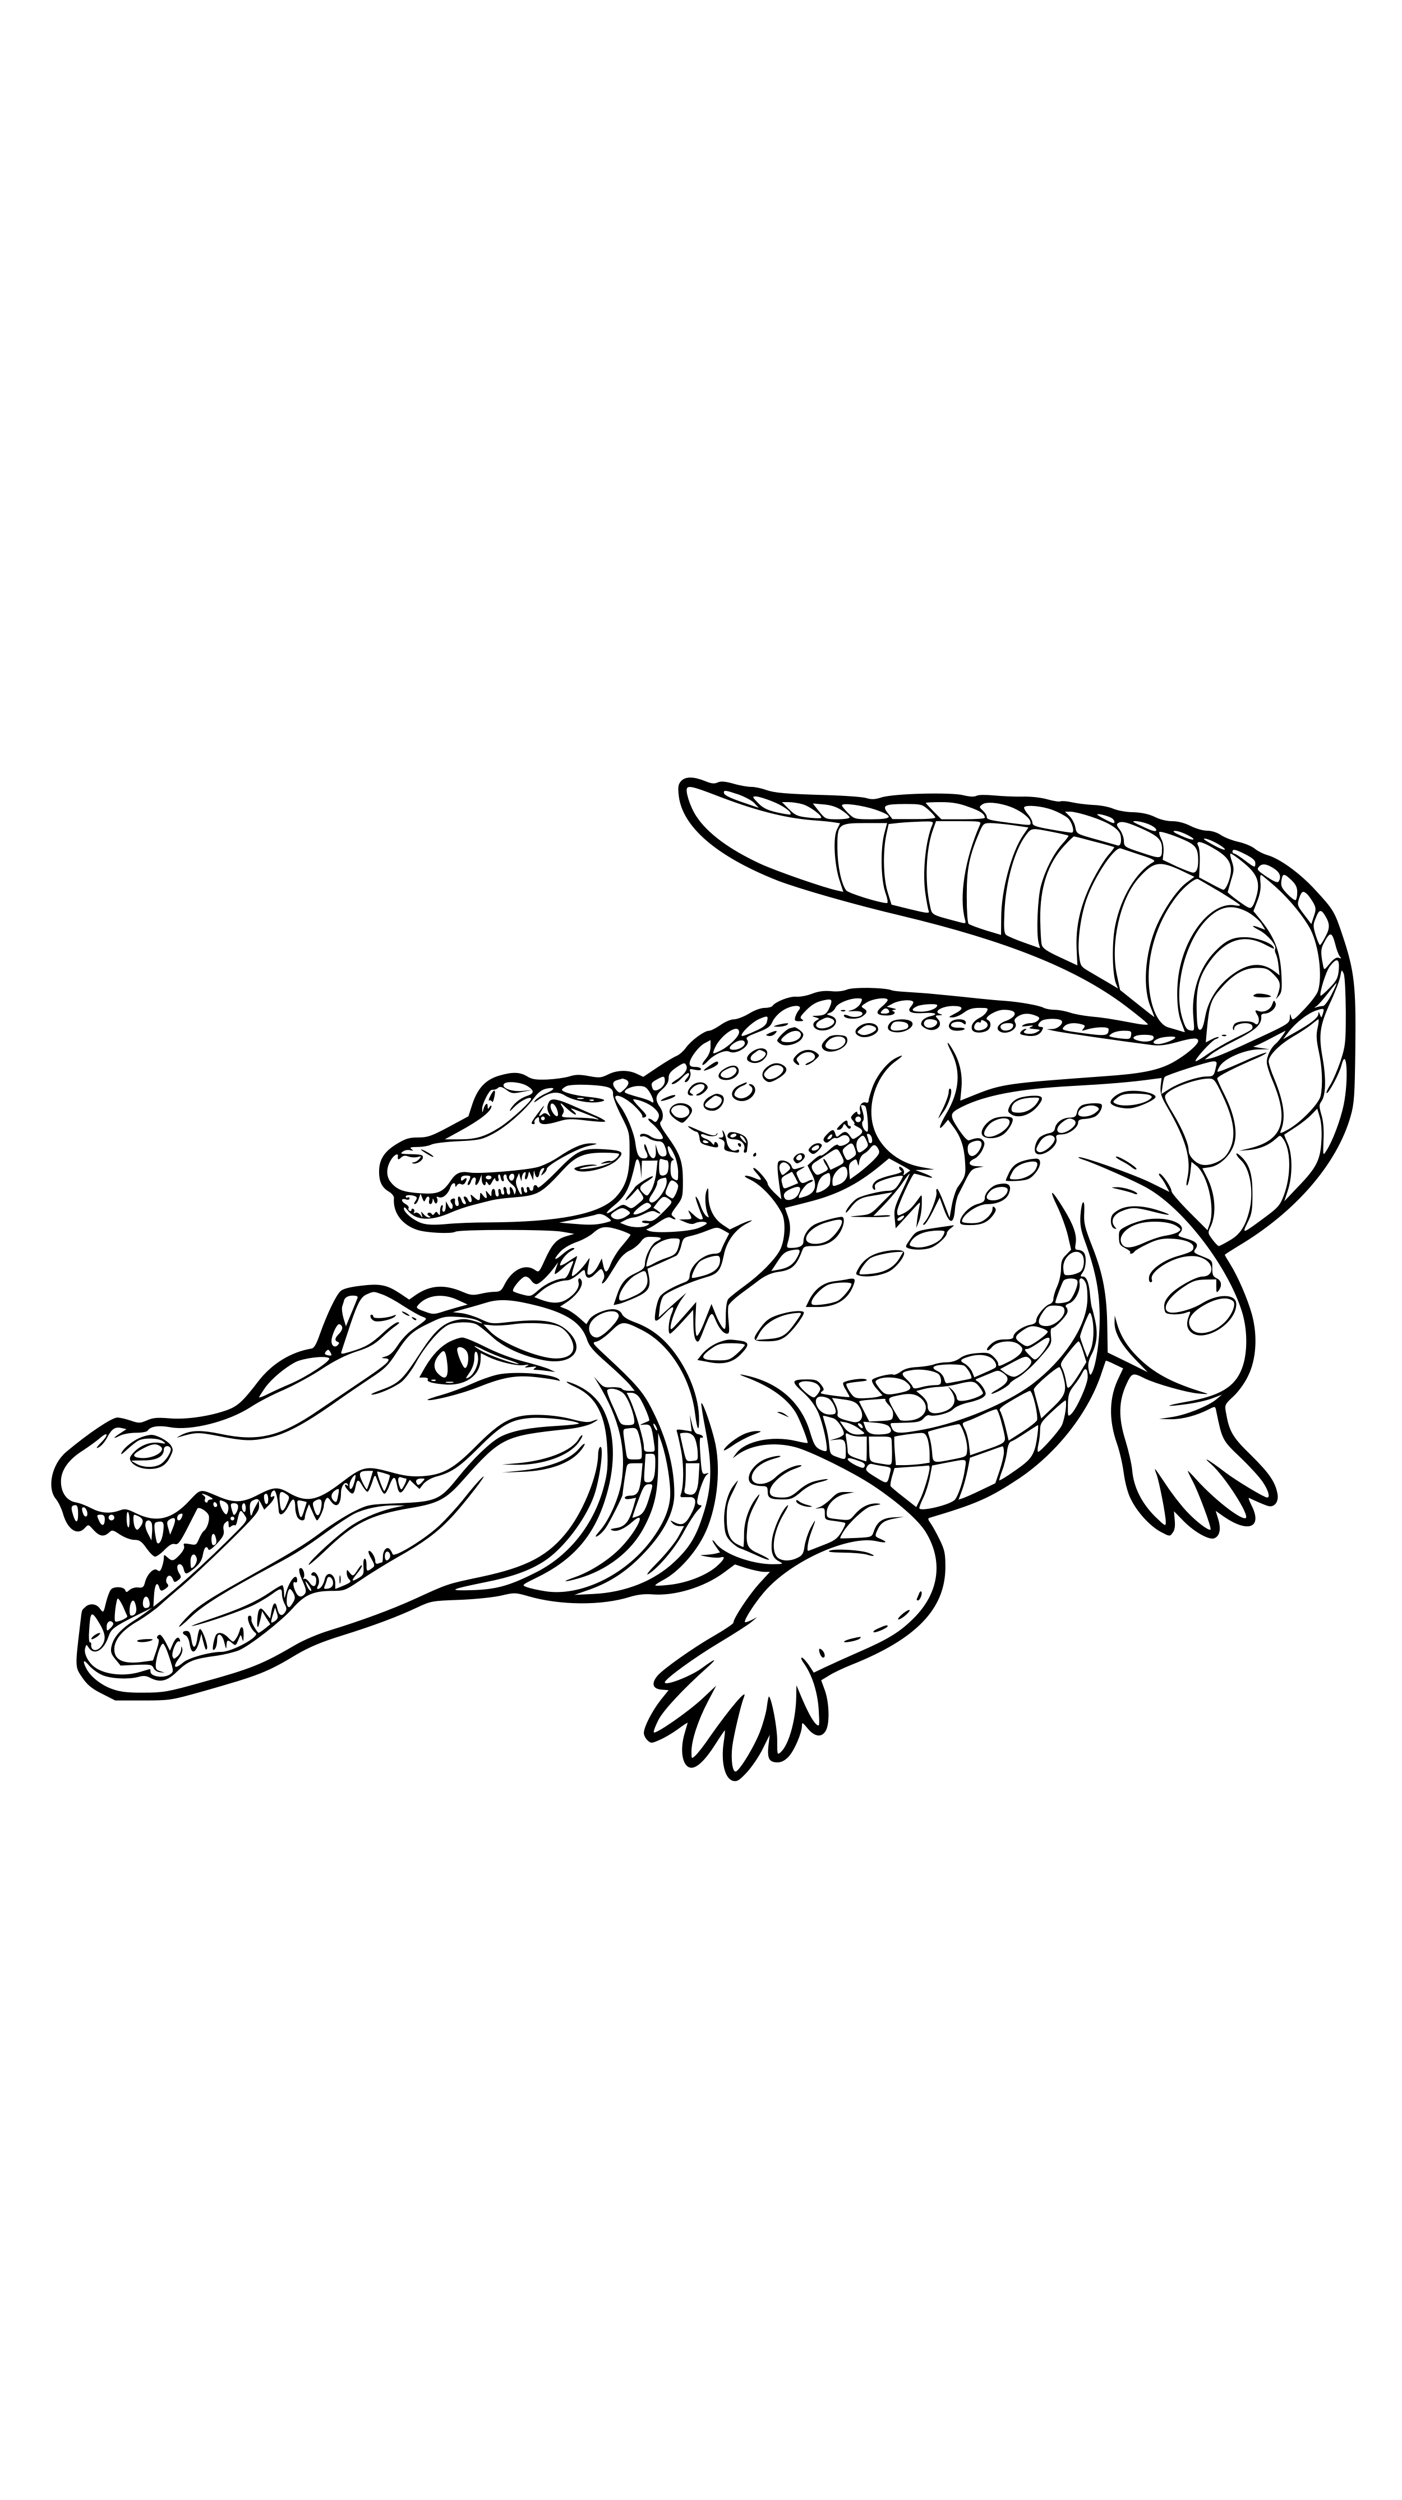 <?xml version="1.0" standalone="no"?>
<!DOCTYPE svg PUBLIC "-//W3C//DTD SVG 20010904//EN"
 "http://www.w3.org/TR/2001/REC-SVG-20010904/DTD/svg10.dtd">
<svg version="1.0" xmlns="http://www.w3.org/2000/svg"
 width="736pt" height="1312pt" viewBox="0 0 736 1312"
 preserveAspectRatio="xMidYMid meet">

<g transform="translate(0,1312) scale(0.1,-0.1)"
fill="#000000" stroke="none">
<path d="M3575 9020 c-14 -16 -17 -30 -12 -74 17 -164 197 -320 517 -447 108
-42 396 -125 650 -185 556 -133 917 -278 1174 -470 70 -53 125 -98 122 -101
-3 -3 -34 -1 -68 6 -128 24 -165 30 -233 36 -38 4 -88 13 -110 21 -22 7 -57
14 -78 14 -21 0 -47 5 -57 10 -23 13 -125 31 -205 37 -33 2 -98 8 -145 13 -47
5 -112 12 -145 15 -33 3 -85 8 -115 11 -30 2 -82 6 -115 8 -33 2 -67 5 -75 9
-38 14 -202 17 -234 3 -20 -8 -52 -12 -84 -8 -37 3 -67 -1 -100 -14 -26 -10
-63 -17 -84 -15 -35 2 -109 -27 -123 -49 -3 -5 -22 -10 -40 -10 -21 0 -54 -12
-83 -30 -27 -16 -63 -30 -79 -30 -17 0 -47 -13 -71 -30 -23 -16 -50 -30 -60
-30 -25 0 -94 -51 -122 -90 -12 -17 -33 -35 -46 -41 -14 -5 -59 -32 -101 -60
l-76 -51 -34 16 c-45 22 -106 20 -152 -4 -35 -17 -45 -18 -99 -8 -48 9 -70 9
-104 -2 -24 -7 -76 -14 -116 -16 -59 -2 -80 1 -105 17 -39 23 -77 24 -148 3
-70 -21 -111 -65 -139 -148 l-21 -65 -104 -56 c-90 -48 -110 -55 -160 -55 -48
0 -66 -6 -114 -35 -65 -40 -91 -82 -91 -145 0 -52 15 -83 51 -104 16 -9 28
-25 27 -34 -6 -76 41 -140 122 -167 48 -16 180 -22 200 -10 20 13 497 13 562
0 l63 -11 -41 -12 c-52 -15 -76 -41 -114 -125 -30 -66 -31 -67 -52 -52 -51 35
-119 2 -159 -76 -16 -33 -24 -39 -52 -39 -17 0 -52 -5 -76 -11 -38 -8 -52 -7
-91 10 -95 41 -169 37 -245 -14 l-37 -26 -46 31 c-71 47 -106 54 -206 42 -60
-7 -94 -16 -108 -28 -24 -22 -70 -118 -108 -224 -19 -55 -31 -76 -45 -78 -108
-18 -209 -80 -280 -173 -78 -102 -106 -128 -158 -148 -92 -34 -221 -53 -309
-45 -64 5 -86 3 -117 -11 -35 -15 -42 -16 -85 -1 -26 9 -57 16 -70 16 -29 0
-153 -83 -268 -180 -76 -64 -103 -188 -55 -247 13 -15 29 -49 37 -75 23 -85
76 -121 115 -78 19 21 19 20 46 -10 31 -34 54 -38 81 -14 17 16 20 15 59 -11
24 -15 55 -27 74 -27 27 0 38 -7 64 -44 17 -24 37 -44 45 -44 8 0 31 16 50 36
25 25 40 34 54 30 16 -5 27 8 67 86 26 51 49 96 51 100 8 13 54 -15 60 -37 6
-23 -9 -69 -26 -80 -5 -3 -17 -22 -25 -41 -14 -33 -16 -35 -50 -28 -30 5 -34
4 -29 -10 4 -10 -5 -27 -22 -46 -33 -35 -41 -36 -66 -13 -17 15 -18 15 -18 -5
0 -11 -5 -33 -10 -47 -8 -22 -13 -25 -24 -16 -18 15 -53 -19 -65 -64 -6 -25
-12 -30 -35 -27 -16 2 -36 -4 -46 -13 -16 -14 -18 -14 -23 0 -8 18 -60 20 -75
2 -6 -7 -17 -35 -24 -62 -15 -63 -15 -63 -34 -37 -18 26 -56 29 -78 6 -19 -19
-15 -4 -27 -104 -25 -210 -25 -210 13 -265 27 -39 50 -58 104 -85 l69 -35 145
0 c143 0 147 1 315 48 293 83 337 100 490 192 66 39 129 66 238 100 170 53
290 98 397 148 72 34 80 35 220 40 82 3 177 13 219 22 71 17 76 17 145 -3 166
-48 386 -50 534 -3 40 12 77 16 115 13 118 -10 273 37 377 114 l58 43 62 -20
c34 -10 75 -19 92 -19 l30 0 -57 -62 c-54 -60 -135 -182 -135 -205 0 -5 -42
-34 -92 -63 -115 -65 -279 -181 -308 -217 -32 -40 -23 -67 22 -71 l38 -3 -42
-52 c-45 -58 -88 -141 -88 -173 0 -11 9 -29 19 -38 18 -17 22 -17 66 3 26 11
69 37 96 57 27 20 49 34 49 32 0 -1 -7 -25 -15 -52 -28 -92 -13 -178 31 -184
31 -4 77 40 130 124 26 41 48 73 49 72 2 -2 -1 -30 -6 -63 -15 -104 6 -191 49
-202 22 -5 33 2 74 46 26 29 64 84 83 124 l36 72 -7 -58 c-7 -67 4 -87 48 -87
20 0 39 10 58 30 30 32 70 125 70 163 0 19 4 17 31 -16 37 -45 76 -48 96 -7
19 38 16 143 -6 206 l-20 55 40 24 c21 14 74 39 116 56 343 136 496 294 496
515 0 71 -4 90 -31 145 -17 35 -39 74 -48 86 -13 18 -14 24 -3 27 246 73 315
104 470 207 200 135 367 349 434 559 10 30 19 56 20 58 1 2 23 -7 47 -19 l44
-21 -22 -47 c-52 -104 -55 -221 -10 -349 13 -37 29 -105 35 -152 7 -51 21
-106 37 -137 33 -69 102 -144 159 -174 46 -24 46 -24 61 -4 11 14 14 35 11 66
l-4 47 51 -52 c56 -57 133 -100 160 -90 29 11 37 48 22 98 l-14 46 44 -31
c129 -88 204 -56 143 62 -11 23 -17 39 -12 37 29 -14 81 -37 99 -42 33 -10 57
20 51 60 -11 64 -42 110 -137 204 -101 98 -117 126 -135 231 -6 34 -4 40 39
79 27 25 60 70 78 108 43 87 51 210 20 324 -23 82 -74 200 -115 265 -15 24
-27 44 -27 47 0 2 31 22 69 45 300 178 519 430 591 681 19 67 22 105 25 355 4
329 -4 407 -67 595 -42 126 -47 135 -145 241 -79 86 -185 163 -250 181 -21 6
-50 21 -65 33 -15 13 -54 29 -85 36 -32 7 -74 23 -93 36 -21 14 -50 23 -73 23
-21 0 -60 11 -87 25 -32 16 -66 25 -97 25 -28 0 -65 9 -92 23 -32 15 -66 22
-111 24 -36 0 -83 9 -105 18 -22 10 -69 19 -105 20 -36 2 -86 8 -112 14 -26 6
-53 8 -61 5 -8 -3 -39 2 -70 11 -32 9 -86 15 -128 14 -41 -1 -108 2 -150 6
-45 4 -83 4 -93 -2 -12 -6 -35 -5 -68 3 -65 17 -373 9 -433 -12 -31 -10 -50
-11 -76 -3 -19 6 -101 12 -184 15 -242 7 -297 12 -344 28 -24 9 -59 16 -77 16
-19 0 -61 7 -94 17 -44 12 -66 14 -83 6 -17 -8 -33 -6 -67 8 -60 24 -103 24
-125 -1z m175 -71 c208 -81 366 -122 515 -134 44 -3 95 -8 113 -11 l32 -5 -16
-32 c-22 -41 -14 -188 14 -270 l19 -58 -31 7 c-69 14 -330 105 -408 142 -161
75 -274 159 -332 247 -33 49 -61 137 -48 150 11 11 40 3 142 -36z m127 1 c33
-12 71 -32 83 -45 l23 -25 -70 24 c-83 28 -113 43 -113 56 0 14 8 13 77 -10z
m177 -36 c59 -23 106 -58 95 -69 -3 -2 -34 3 -70 11 -51 12 -74 23 -99 49 -31
32 -32 35 -12 35 12 0 51 -12 86 -26z m159 -15 c37 -10 107 -62 97 -72 -3 -3
-33 -2 -68 2 -55 6 -68 12 -100 44 l-37 37 35 0 c19 0 52 -5 73 -11z m872 -14
c63 -22 84 -37 85 -57 0 -5 -51 -8 -114 -8 l-114 0 -41 41 c-22 23 -41 43 -41
45 0 2 35 4 79 4 58 0 95 -6 146 -25z m235 -6 c50 -22 90 -56 90 -76 0 -16 4
-16 -101 -3 -115 15 -129 18 -129 34 0 7 -9 21 -21 32 -19 18 -20 19 -2 32 23
17 101 8 163 -19z m-901 -12 c23 -15 41 -32 41 -37 0 -6 -28 -10 -63 -10 -63
0 -64 1 -97 41 l-33 42 56 -5 c38 -3 69 -13 96 -31z m178 3 c97 -34 91 -50
-19 -50 -90 0 -93 1 -125 32 -18 18 -33 36 -33 41 0 15 106 1 177 -23z m278
-1 c19 -17 35 -35 35 -40 0 -5 -51 -9 -112 -8 l-113 0 -24 31 c-32 40 -19 48
91 48 83 0 89 -1 123 -31z m650 0 c31 -11 67 -31 80 -42 23 -21 38 -75 22 -77
-4 -1 -52 6 -107 16 -82 14 -100 21 -100 35 0 10 -11 31 -25 47 -13 16 -22 32
-18 36 13 13 95 5 148 -15z m199 -34 c100 -33 152 -66 159 -101 6 -33 -1 -57
-17 -51 -6 2 -57 16 -113 32 -101 28 -101 28 -108 63 -3 19 -17 45 -30 58
l-24 24 28 0 c16 0 63 -11 105 -25z m109 -7 c16 -8 24 -28 12 -28 -10 0 -85
40 -85 45 0 7 49 -5 73 -17z m-938 -35 c-37 -86 -54 -259 -36 -370 6 -39 13
-78 17 -86 4 -12 -13 -10 -95 10 l-101 25 -20 65 c-23 74 -26 211 -7 303 l12
55 55 6 c30 3 84 6 119 7 57 2 62 0 56 -15z m250 0 c-81 -184 -111 -381 -79
-500 6 -21 4 -22 -32 -12 -148 39 -141 35 -152 86 -28 126 -21 294 15 396 l17
47 119 0 c110 0 119 -1 112 -17z m862 -28 c73 -34 93 -55 93 -99 0 -55 -4 -56
-105 -22 -92 30 -94 32 -95 62 0 17 -10 44 -21 59 -18 22 -19 29 -8 36 19 11
50 3 136 -36z m23 29 c22 -9 40 -22 40 -30 0 -10 -14 -8 -57 11 -31 14 -59 28
-62 30 -11 11 42 4 79 -11z m-1387 -46 c-22 -82 -19 -241 4 -310 13 -37 16
-58 9 -58 -40 1 -203 52 -214 67 -26 35 -45 128 -46 219 -1 130 3 134 149 134
l112 0 -14 -52z m674 41 l82 -12 -28 -41 c-61 -89 -115 -290 -115 -432 l-1
-91 -80 24 c-44 14 -84 29 -90 34 -6 6 -10 69 -10 147 0 143 13 208 67 335 19
44 23 47 57 47 20 0 73 -5 118 -11z m205 -35 c46 -9 85 -18 87 -20 2 -2 -12
-21 -32 -43 -46 -51 -91 -139 -113 -222 -17 -66 -25 -251 -11 -300 l7 -26 -82
29 c-45 16 -88 34 -96 41 -11 9 -13 34 -9 122 7 159 54 325 113 402 29 38 28
38 136 17z m715 -52 c42 -22 53 -42 53 -99 0 -42 -9 -63 -27 -63 -8 0 -47 15
-87 33 l-72 34 4 40 c2 24 -2 53 -12 70 -8 17 -13 33 -10 36 7 7 97 -24 151
-51z m-4 36 c59 -30 32 -34 -34 -4 -38 17 -47 25 -31 25 12 1 42 -9 65 -21z
m-489 -35 c56 -14 103 -28 105 -29 2 -2 -13 -22 -34 -46 -20 -24 -59 -88 -86
-143 -59 -122 -83 -230 -77 -350 l4 -82 -90 42 c-69 32 -92 47 -97 66 -4 13
-7 73 -8 133 -2 168 40 295 127 388 25 27 47 48 50 48 3 0 51 -12 106 -27z
m654 -15 c54 -33 36 -38 -23 -6 -30 16 -55 32 -55 34 0 9 43 -7 78 -28z m-33
-17 c74 -42 97 -72 97 -120 -1 -39 -25 -101 -40 -101 -4 0 -34 15 -67 33 l-60
32 3 72 c2 40 -1 80 -7 92 -17 31 12 28 74 -8z m-382 -37 c73 -23 86 -31 71
-39 -90 -51 -171 -187 -200 -335 -18 -90 -15 -250 4 -301 l11 -27 -57 34 c-31
18 -76 44 -99 58 -39 23 -42 28 -48 81 -10 74 8 207 39 295 42 121 148 278
180 267 6 -2 51 -17 99 -33z m557 1 c35 -18 50 -31 50 -45 0 -26 -2 -26 -56
15 -25 19 -50 35 -55 35 -5 0 -9 5 -9 10 0 16 17 12 70 -15z m-18 -38 c73 -58
92 -99 78 -165 -6 -27 -17 -58 -24 -67 -12 -17 -17 -15 -72 24 -32 23 -59 45
-59 49 1 4 9 32 18 63 16 50 16 61 4 98 -8 22 -11 41 -6 41 4 0 32 -19 61 -43z
m-319 -47 l67 -32 -39 -29 c-42 -30 -101 -110 -144 -196 -72 -141 -93 -340
-49 -453 12 -30 22 -56 22 -58 0 -1 -40 30 -90 70 l-90 72 -16 75 c-37 167 16
404 115 514 78 86 108 91 224 37z m490 8 c27 -19 34 -42 19 -65 -5 -8 -24 0
-62 25 -50 34 -54 39 -40 54 17 18 42 14 83 -14z m6 -95 c74 -67 147 -157 181
-222 44 -87 63 -247 39 -322 -6 -19 -39 -62 -73 -97 -57 -59 -61 -61 -68 -40
-5 21 -6 21 -7 -5 -1 -26 -11 -33 -128 -88 -179 -84 -253 -116 -288 -124 l-30
-6 29 24 c16 14 72 47 125 73 115 58 147 88 142 132 -1 6 7 12 17 12 32 0 67
34 58 56 -8 17 -9 16 -18 -9 -10 -28 -45 -44 -73 -33 -18 7 -19 2 -3 -23 14
-24 3 -60 -14 -43 -17 17 -93 15 -108 -3 -6 -8 -10 -20 -7 -27 4 -8 6 -7 6 4
2 31 96 39 96 9 0 -15 1 -15 -101 -65 -39 -19 -97 -53 -129 -75 -32 -23 -62
-41 -67 -41 -16 0 82 109 104 116 11 3 17 8 15 11 -3 2 -19 -3 -36 -12 l-31
-16 5 58 c14 148 21 166 83 235 60 67 117 98 180 98 48 0 58 -4 89 -35 36 -36
39 -54 19 -110 l-8 -20 17 20 c14 17 16 36 12 110 -6 123 -37 201 -120 300
l-27 33 21 54 c14 36 19 66 16 96 -3 24 -1 42 4 40 4 -2 40 -31 78 -65z m80
38 c23 -22 31 -38 31 -64 0 -20 -4 -38 -8 -41 -5 -3 -25 12 -44 32 -30 31 -35
42 -31 70 6 39 13 40 52 3z m-376 -61 c59 -36 107 -68 107 -71 0 -3 -11 -4
-25 -1 -112 21 -244 -124 -289 -318 -23 -95 -21 -227 4 -292 11 -29 20 -54 20
-55 0 -1 -12 2 -27 7 -16 5 -41 12 -58 17 -61 17 -105 127 -105 265 0 149 56
308 150 427 38 48 95 94 109 87 3 -1 54 -31 114 -66z m462 -16 c8 -9 22 -29
31 -45 13 -25 13 -35 1 -69 l-13 -40 -38 50 c-36 47 -37 51 -26 85 13 39 21
43 45 19z m-315 -91 c28 -16 60 -43 72 -61 l20 -32 -27 10 c-47 18 -50 11 -5
-12 44 -23 95 -82 84 -99 -3 -5 -1 -17 4 -26 5 -10 12 -39 14 -65 l5 -47 -24
19 c-68 53 -142 47 -229 -19 -73 -55 -121 -131 -137 -216 -9 -50 -17 -70 -27
-70 -12 0 -16 19 -18 99 -3 123 13 183 72 264 82 111 177 140 282 87 56 -29
58 -29 48 -14 -13 22 -94 50 -147 50 -65 1 -103 -17 -158 -74 -84 -85 -127
-219 -114 -350 6 -67 6 -69 -16 -65 -19 2 -27 15 -42 63 -48 155 14 405 130
521 69 69 131 80 213 37z m404 -15 c28 -45 29 -68 4 -114 -12 -24 -25 -44 -29
-44 -3 0 -13 23 -22 51 -14 47 -15 55 0 90 17 45 27 48 47 17z m56 -155 c6
-26 17 -54 23 -62 10 -12 9 -14 -5 -8 -12 4 -26 -5 -47 -30 -29 -36 -30 -36
-35 -12 -13 64 -13 86 1 114 35 68 45 67 63 -2z m18 -134 c-4 -43 -12 -57 -48
-94 -24 -25 -45 -43 -47 -41 -9 9 28 130 49 155 36 47 51 40 46 -20z m37 -219
c0 -165 -2 -180 -28 -260 -16 -47 -40 -102 -53 -123 -14 -22 -23 -41 -20 -44
8 -8 66 99 78 145 28 110 39 -74 12 -206 -16 -79 -60 -196 -92 -243 -17 -27
-17 -26 -14 56 3 54 -1 101 -11 134 -13 45 -13 52 1 72 22 32 24 120 6 222
-23 124 -16 173 38 292 26 55 50 118 54 140 7 38 7 38 18 15 6 -15 10 -98 11
-200z m-75 90 c-17 -33 -37 -60 -44 -60 -8 0 -23 -3 -33 -6 -16 -5 -16 -4 -2
5 9 6 35 35 59 66 23 30 44 55 46 55 3 0 -9 -27 -26 -60z m-2631 -58 c-16 -42
-29 -52 -68 -53 -31 -1 -33 -2 -11 -8 23 -7 24 -8 6 -17 -30 -17 -16 -48 22
-52 67 -7 112 56 55 76 -26 8 -27 9 -7 16 12 3 25 16 30 27 10 23 72 49 116
49 26 0 27 -2 16 -25 -6 -14 -25 -29 -42 -35 -31 -9 -31 -9 8 -7 23 1 41 -3
43 -10 6 -18 -44 -28 -73 -14 -14 6 -24 7 -24 1 0 -19 69 -23 95 -6 29 19 31
31 8 44 -15 9 -12 13 18 31 34 21 109 29 109 12 0 -5 -14 -21 -32 -36 -36 -30
-27 -45 29 -45 33 0 52 15 31 23 -8 3 -4 6 7 7 14 2 11 4 -10 9 l-30 7 32 17
c32 17 94 23 106 10 4 -3 -1 -15 -10 -25 -25 -28 -2 -40 70 -35 61 4 77 -7 27
-18 -17 -4 -35 -15 -40 -25 -8 -16 -6 -22 14 -35 47 -31 105 7 70 46 -16 18
-16 19 7 20 17 1 19 3 7 6 -44 11 4 42 65 43 57 0 59 -16 6 -42 -32 -17 -32
-18 -8 -18 14 0 40 11 59 25 25 19 46 25 82 25 45 0 48 -1 38 -19 -5 -11 -22
-26 -37 -33 -32 -16 -48 -40 -40 -62 7 -18 48 -21 78 -6 23 13 25 48 4 57 -26
10 43 53 84 53 49 0 69 -13 52 -34 -7 -8 -23 -18 -34 -22 -37 -11 -59 -35 -46
-51 28 -33 108 1 89 38 -8 14 -5 21 12 33 26 18 56 20 93 6 23 -9 25 -13 15
-25 -7 -8 -24 -15 -39 -15 -14 0 -33 -5 -41 -11 -11 -7 -4 -8 25 -4 28 4 34 3
20 -4 -17 -7 -15 -9 15 -12 35 -4 35 -4 12 -17 -28 -16 -86 -7 -61 9 7 5 9 9
3 9 -6 0 -17 -6 -24 -14 -9 -12 -6 -16 23 -21 44 -8 74 1 87 26 8 15 7 19 -5
19 -20 0 -19 14 1 31 16 13 85 16 104 4 19 -12 -14 -45 -45 -46 l-30 -1 35 -8
c31 -8 373 -57 517 -75 37 -5 72 -1 127 14 90 25 116 26 116 7 0 -21 -76 -83
-144 -118 -73 -37 -160 -54 -351 -67 -500 -36 -537 -41 -672 -95 l-82 -33 6
63 c7 73 -8 141 -44 202 -33 57 -39 49 -8 -11 50 -100 42 -205 -26 -320 -40
-68 -47 -101 -11 -57 l19 23 26 -35 c40 -52 58 -105 63 -182 5 -72 3 -80 -39
-138 -9 -14 -23 -55 -30 -92 l-12 -68 -29 76 c-16 42 -32 76 -36 76 -5 0 -6
-8 -4 -17 6 -21 -35 -126 -60 -155 -12 -13 -13 -19 -4 -16 7 2 28 35 47 73
l34 69 22 -60 c30 -81 51 -83 58 -5 2 32 12 72 21 87 8 16 27 52 40 79 21 41
31 51 58 56 l33 6 -37 2 c-44 1 -51 22 -13 39 14 6 33 27 42 46 14 30 14 38 3
51 -13 15 -32 15 -72 0 -9 -4 -29 18 -57 60 -48 74 -47 82 18 115 121 61 300
95 580 110 185 10 316 21 422 36 l47 6 -5 -43 c-3 -37 2 -54 37 -114 95 -165
124 -266 104 -365 -7 -31 -7 -47 -1 -41 5 5 12 35 16 66 l6 57 26 -21 c58 -46
98 -218 70 -303 l-12 -35 -94 94 c-52 52 -95 102 -95 111 0 20 -49 92 -63 92
-6 0 -3 -8 5 -17 9 -10 23 -32 31 -49 l16 -30 -97 48 c-86 43 -370 143 -380
134 -2 -2 7 -7 20 -11 63 -20 291 -120 348 -155 190 -112 417 -411 490 -645
30 -96 30 -219 0 -297 -37 -98 -115 -145 -295 -176 -120 -22 -113 -28 11 -11
43 6 101 19 129 30 l50 19 -30 -25 c-44 -36 -162 -83 -236 -93 l-64 -10 61 -1
c60 -1 136 19 202 53 31 16 32 16 37 -11 31 -151 32 -153 127 -243 49 -47 102
-105 118 -130 29 -43 39 -80 22 -80 -15 0 -160 87 -218 131 -85 65 -131 92
-76 44 72 -63 207 -274 181 -283 -26 -10 -167 101 -257 201 -23 26 -44 47 -46
47 -2 0 9 -24 24 -52 31 -57 102 -249 95 -256 -9 -9 -76 42 -127 97 -29 31
-78 94 -107 139 -30 45 -56 82 -57 82 -2 0 1 -12 7 -27 14 -36 49 -216 49
-251 0 -25 -2 -24 -56 28 -70 70 -112 153 -120 240 -3 36 -20 108 -36 160 -37
119 -36 204 5 294 29 62 33 63 97 31 54 -27 219 -74 280 -79 56 -5 60 -4 30 5
-170 52 -263 102 -349 188 -56 56 -91 114 -109 181 l-10 35 -1 -35 c-1 -54 33
-115 106 -192 l68 -70 -105 52 -105 51 -2 127 c-2 177 -22 285 -78 427 -41
105 -46 126 -43 181 4 81 -14 67 -20 -15 -3 -48 1 -76 26 -143 55 -153 75
-260 75 -398 0 -119 -19 -246 -42 -288 -7 -13 -11 -9 -16 19 -5 27 -1 47 14
77 29 56 35 109 21 178 -7 32 -15 63 -17 68 -3 4 -7 33 -10 62 -5 68 -18 104
-38 104 -15 0 -15 2 -1 22 19 27 21 89 4 106 -7 7 -20 12 -29 12 -15 0 -17 6
-12 34 7 45 -11 97 -64 183 -63 103 -80 110 -34 14 22 -45 47 -115 57 -156
l17 -74 -26 -27 c-22 -21 -27 -36 -27 -74 0 -26 -9 -67 -20 -91 -11 -24 -20
-54 -20 -66 0 -13 -8 -24 -20 -28 -25 -8 -70 -62 -70 -85 0 -12 -10 -20 -34
-24 -39 -8 -86 -41 -86 -62 0 -10 -13 -14 -44 -14 -33 0 -52 -6 -73 -24 -15
-13 -25 -28 -21 -32 4 -4 16 3 26 16 26 32 108 40 141 13 20 -17 22 -22 12
-41 -6 -12 -34 -33 -61 -47 -57 -29 -60 -29 -60 -12 0 8 -11 24 -24 36 -22 21
-33 23 -85 19 -42 -3 -70 -11 -91 -26 -18 -14 -44 -22 -69 -22 -22 0 -52 -5
-68 -11 -15 -6 -54 -12 -86 -14 -42 -2 -68 -9 -88 -24 -16 -12 -34 -19 -39
-16 -13 8 -103 -14 -112 -28 -3 -6 7 -27 24 -46 l31 -35 -24 -7 c-13 -4 -46
-7 -74 -8 -46 -1 -52 2 -74 34 -13 20 -21 38 -17 42 3 3 32 8 63 11 43 4 52 7
37 13 -20 7 -95 -4 -116 -17 -5 -3 0 -20 12 -38 11 -19 20 -35 20 -38 0 -5
-143 13 -150 19 -2 2 1 8 8 12 10 6 7 14 -8 34 -18 23 -29 27 -73 27 -83 0
-86 -10 -23 -66 38 -34 63 -68 81 -107 26 -59 54 -191 43 -202 -3 -4 -19 0
-35 8 -23 12 -32 29 -50 89 -48 163 -173 269 -358 303 -17 3 -8 -3 20 -13 127
-48 214 -109 261 -184 19 -29 64 -144 64 -161 0 -3 -28 2 -62 10 -125 29 -265
0 -313 -65 l-19 -26 29 21 c73 51 189 66 298 38 81 -21 305 -132 413 -204 130
-87 236 -181 273 -241 95 -154 71 -322 -64 -455 -71 -71 -133 -109 -287 -176
-62 -27 -141 -63 -175 -79 l-61 -29 -26 40 c-15 21 -31 39 -37 39 -6 0 -1 -14
11 -30 44 -62 72 -151 78 -245 5 -84 4 -89 -12 -76 -19 16 -47 68 -82 151
l-23 55 -1 -55 c-1 -122 -38 -257 -81 -296 -19 -17 -19 -15 -19 62 0 67 -28
215 -43 230 -2 3 -7 -21 -11 -52 -3 -30 -20 -90 -36 -132 -30 -79 -106 -203
-127 -210 -17 -5 -27 59 -19 130 7 57 45 220 62 262 20 51 -74 -59 -179 -209
-30 -45 -65 -89 -76 -99 -21 -19 -21 -19 -21 21 0 59 35 165 86 262 l44 84
-68 -64 c-77 -73 -255 -196 -260 -181 -2 6 9 34 24 64 26 51 130 163 259 278
56 50 40 47 -30 -5 -58 -43 -195 -96 -195 -75 0 17 153 129 289 210 75 45 150
93 166 107 l30 25 -32 -16 c-18 -9 -33 -13 -33 -9 0 21 65 118 115 172 145
156 435 283 576 252 53 -12 63 -6 21 12 -29 12 -30 14 -18 42 18 41 37 55 93
65 l48 9 -53 -3 c-59 -3 -86 -22 -104 -71 -11 -33 -11 -33 -92 -37 -45 -2 -83
-3 -85 -2 -2 2 6 18 18 37 29 47 114 125 143 131 12 3 32 7 43 9 12 3 6 5 -13
6 -42 1 -82 -19 -116 -59 -25 -30 -27 -31 -86 -24 -58 6 -60 8 -60 35 0 43 46
88 100 98 l45 9 -43 1 c-38 1 -49 -4 -80 -36 -21 -20 -48 -40 -62 -44 -25 -9
-25 -9 3 -5 25 3 27 0 27 -29 0 -31 1 -32 51 -38 29 -4 54 -8 56 -11 3 -3 -6
-24 -20 -47 -22 -36 -36 -46 -99 -70 -40 -16 -74 -29 -75 -29 -10 0 0 58 17
102 26 69 25 73 -5 18 -13 -25 -27 -67 -31 -93 -5 -39 -12 -51 -35 -62 -43
-23 -95 -19 -113 7 -29 41 -12 138 40 224 20 33 27 51 16 41 -30 -27 -72 -123
-79 -177 -8 -65 2 -97 35 -114 27 -15 26 -15 -32 -16 -108 0 -253 52 -297 108
-25 33 -25 18 1 -18 l20 -28 -23 -6 c-12 -3 -38 -6 -57 -7 -31 -1 -29 -2 15
-10 28 -5 58 -6 68 -3 29 9 19 -13 -24 -50 -55 -46 -153 -84 -244 -94 -41 -5
-75 -6 -75 -3 0 4 19 16 43 29 76 40 164 137 212 232 66 130 91 329 61 480
-17 81 -66 224 -74 215 -3 -2 8 -68 23 -147 35 -184 32 -296 -14 -438 -36
-114 -71 -172 -148 -245 -107 -102 -259 -163 -428 -171 l-100 -5 83 29 c110
40 197 98 287 194 102 108 155 213 155 307 0 142 -40 292 -118 445 -46 91 -85
135 -247 285 -65 60 -68 65 -45 69 14 2 48 26 76 53 58 57 66 58 164 8 143
-72 256 -249 279 -440 11 -86 21 -101 21 -31 0 118 -54 258 -140 367 -57 71
-118 116 -200 146 -35 13 -59 28 -65 42 -6 14 -21 23 -39 25 -40 5 -114 -25
-133 -54 l-15 -24 -37 33 c-20 18 -51 39 -68 46 l-33 13 38 25 c52 36 85 84
75 111 -8 20 -22 14 -16 -8 7 -27 -18 -63 -62 -90 -38 -23 -80 -23 -142 1
l-28 11 37 32 c37 32 95 56 136 56 12 0 37 14 56 30 34 30 35 30 38 9 5 -33
25 -34 56 -2 29 28 29 28 39 7 6 -14 7 -28 1 -39 -20 -35 2 -25 25 12 13 21
36 57 51 81 16 26 41 49 61 58 19 8 44 28 57 44 19 26 28 30 65 28 48 -1 54
-8 21 -23 -27 -12 -61 -75 -62 -116 -1 -23 -9 -32 -49 -51 -55 -25 -77 -52
-100 -121 l-16 -47 27 6 c15 3 55 19 89 34 68 31 81 52 69 115 l-7 36 68 30
c37 17 75 34 83 38 8 4 20 28 26 52 9 39 14 44 46 51 19 4 59 16 88 28 52 20
55 21 86 4 l32 -18 -18 -35 c-11 -20 -21 -44 -24 -53 -3 -11 -15 -18 -31 -18
-63 0 -135 -64 -135 -120 0 -12 -9 -24 -23 -29 -66 -25 -120 -56 -133 -77 -9
-13 -19 -48 -23 -78 -9 -62 -1 -63 53 -7 39 41 50 39 31 -5 -16 -38 -20 -104
-7 -104 4 0 33 28 64 62 l57 63 1 -71 c0 -41 5 -77 13 -88 12 -16 16 -11 40
51 40 101 43 103 62 58 19 -47 43 -75 62 -75 12 0 13 12 8 64 -4 35 -4 72 -1
83 3 10 30 36 59 58 28 21 75 55 102 76 34 25 65 38 98 43 73 9 98 31 127 109
9 25 14 27 62 27 63 0 109 24 138 72 19 32 26 69 14 80 -7 7 -110 -20 -146
-38 -34 -18 -60 -56 -60 -88 0 -25 -20 -36 -67 -36 -20 0 -22 4 -17 23 17 55
18 98 3 141 l-16 46 40 10 c21 5 58 15 82 21 151 38 258 92 378 191 l46 38 57
-31 c32 -17 56 -32 54 -33 -2 -1 -11 -8 -21 -15 -15 -12 -17 -12 -12 1 3 8 -1
21 -10 28 -9 8 -15 8 -15 2 0 -6 5 -14 12 -18 7 -5 -13 -13 -47 -21 -33 -7
-70 -20 -82 -28 -24 -16 -30 -39 -14 -49 5 -4 7 2 4 13 -3 14 5 22 34 34 46
18 113 32 113 23 0 -3 -10 -22 -22 -41 -18 -28 -30 -35 -55 -35 -36 0 -132
-23 -162 -39 -23 -13 -61 -59 -61 -74 0 -6 11 5 25 23 30 41 56 56 110 63 22
4 56 9 75 13 l35 6 -58 -58 c-56 -58 -58 -59 -125 -65 -57 -5 -50 -6 50 -7 64
-1 119 1 121 6 3 4 -16 5 -41 3 l-47 -3 61 63 c33 35 75 85 93 112 17 26 34
47 36 47 2 0 -16 -42 -40 -92 -39 -83 -43 -98 -38 -144 l5 -51 56 61 c78 86
75 84 69 56 -3 -14 -9 -45 -12 -70 l-5 -45 14 35 c8 19 15 60 15 90 1 54 1 54
-16 30 -32 -45 -48 -61 -75 -76 -36 -18 -38 -18 -38 8 0 25 79 198 90 198 4 0
28 -7 55 -14 56 -17 48 -3 -10 18 l-40 15 50 1 50 2 -66 12 c-133 23 -235 115
-259 232 -24 116 28 256 122 324 44 32 44 39 -1 16 -44 -23 -97 -89 -120 -150
-11 -31 -21 -64 -21 -72 0 -10 -6 -14 -14 -11 -20 8 -39 -18 -31 -43 4 -11 2
-20 -4 -20 -6 0 -11 5 -11 12 0 6 -8 3 -19 -8 -17 -17 -17 -21 -3 -36 8 -10
11 -18 6 -18 -5 0 2 -6 15 -13 35 -17 36 -32 4 -52 -26 -18 -27 -17 -41 3 -17
26 -29 27 -53 6 -16 -14 -18 -14 -24 5 -8 27 -16 26 -45 -4 -18 -19 -21 -28
-12 -37 9 -9 16 -7 32 7 11 10 23 15 26 12 4 -3 16 0 27 8 22 15 47 5 47 -20
0 -17 -51 -39 -60 -25 -4 7 -21 -2 -45 -24 -21 -20 -42 -33 -46 -31 -4 3 -22
-8 -39 -24 l-31 -28 20 -39 c34 -63 24 -104 -30 -123 -18 -6 -33 -10 -34 -9
-9 11 30 71 52 79 14 5 23 12 20 15 -3 3 -14 1 -25 -5 -30 -16 -38 -14 -50 14
-16 34 -16 32 16 50 26 16 23 16 -25 1 -16 -5 -23 -2 -28 14 -7 21 -46 37 -66
25 -11 -8 -10 -44 7 -160 l6 -40 -36 34 c-20 19 -36 41 -36 48 0 16 -59 83
-73 83 -6 0 -1 -10 10 -22 37 -42 36 -48 -1 -33 -51 22 -79 17 -31 -5 58 -26
132 -104 170 -179 21 -43 16 -140 -10 -191 -26 -50 -101 -127 -185 -188 -41
-30 -81 -62 -87 -70 -8 -10 -13 -46 -13 -91 0 -68 -2 -74 -15 -60 -9 9 -26 40
-38 70 l-22 55 -35 -88 c-20 -52 -38 -84 -43 -79 -5 5 -8 47 -6 94 l4 84 -40
-46 c-90 -102 -94 -107 -95 -89 0 31 31 112 58 148 l25 35 -34 -30 c-19 -16
-51 -46 -73 -65 l-38 -35 5 48 c2 26 12 56 21 66 19 21 139 73 218 96 67 18
81 35 98 118 14 72 60 134 120 165 25 12 34 20 20 16 -14 -3 -44 -15 -67 -27
l-42 -20 -36 24 c-48 32 -75 85 -76 151 0 46 -2 50 -10 28 -11 -26 -7 -90 7
-125 7 -18 6 -18 -9 -7 -9 8 -21 30 -28 50 -13 43 -36 72 -24 32 4 -14 14 -40
21 -59 17 -41 17 -41 2 -41 -7 0 -25 12 -41 28 -25 23 -28 24 -18 5 16 -31 15
-33 -21 -33 l-33 -1 33 -14 c23 -10 39 -12 51 -5 20 10 61 10 61 -1 0 -4 -19
-15 -42 -24 -48 -20 -229 -30 -263 -15 -11 5 -15 9 -9 9 7 1 34 16 61 35 35
24 54 31 64 25 22 -14 35 -11 15 4 -16 12 -15 16 16 57 32 43 33 49 33 135 -1
101 -13 136 -86 238 -31 44 -39 61 -30 70 15 15 14 48 -2 72 -30 43 -28 65 9
97 24 21 34 39 34 59 0 22 9 34 37 54 44 30 49 30 57 9 7 -19 -15 -49 -59 -75
-20 -13 -24 -19 -13 -19 9 0 31 14 47 32 17 18 33 29 37 25 4 -4 -1 -16 -11
-27 -10 -11 -13 -20 -7 -20 17 0 33 36 25 55 -5 15 -1 16 25 10 21 -4 32 -3
32 4 0 6 -13 11 -30 11 -22 0 -30 5 -30 18 0 27 47 90 80 107 l30 16 0 -35 c0
-22 -9 -45 -26 -65 -29 -34 -18 -43 12 -10 32 35 91 61 113 49 37 -19 116 34
93 63 -9 11 2 18 54 38 53 20 68 30 79 56 7 17 30 43 51 57 51 35 117 35 85 1
-5 -6 -12 -20 -16 -32 -5 -20 -3 -23 22 -23 21 0 24 3 13 10 -12 7 -10 14 15
40 35 37 58 51 100 60 40 9 46 4 34 -28z m561 2 c0 -17 -40 -33 -82 -34 -52 0
-61 10 -25 28 24 12 107 16 107 6z m-252 -32 c2 -7 -7 -12 -23 -12 -24 0 -26
2 -15 15 14 17 31 16 38 -3z m2276 -14 c-7 -22 -7 -22 -15 -3 -6 16 -8 17 -8
3 -1 -20 -41 -51 -125 -98 l-60 -34 28 37 c38 49 99 97 144 113 43 14 46 13
36 -18z m-2918 -41 c-4 -18 -22 -32 -67 -51 -33 -16 -63 -26 -65 -23 -10 10
52 71 90 88 46 20 51 19 42 -14z m338 17 c25 -10 19 -30 -13 -44 -57 -23 -94
10 -41 37 29 15 33 15 54 7z m556 -19 c0 -18 -28 -34 -51 -28 -19 5 -25 24
-12 36 13 14 63 7 63 -8z m264 -20 c-8 -20 -52 -31 -66 -17 -13 13 8 45 23 36
5 -3 9 0 9 6 0 8 6 8 20 0 11 -6 17 -16 14 -25z m1733 -10 c-8 -35 -7 -62 6
-123 18 -81 22 -175 10 -233 -8 -41 -106 -142 -172 -178 -40 -22 -44 -22 -37
-5 27 66 17 146 -34 271 -17 39 -30 81 -30 92 0 32 56 88 131 132 38 22 81 51
96 64 16 13 31 25 34 25 3 0 2 -20 -4 -45z m-1599 8 c-4 -20 -45 -30 -60 -15
-16 16 1 32 33 32 24 0 30 -4 27 -17z m360 11 c19 -5 20 -9 10 -22 -11 -13
-10 -14 12 -7 50 16 120 18 120 3 -1 -35 -13 -37 -133 -21 -113 15 -117 17
-101 35 17 18 51 23 92 12z m-1798 -42 c0 -22 -52 -73 -97 -96 -43 -21 -45
-21 -31 12 30 70 128 135 128 84z m2058 -14 c-3 -20 -8 -23 -38 -20 -19 1 -46
5 -59 8 -22 5 -23 6 -5 19 11 8 38 15 62 15 39 0 43 -2 40 -22z m793 -6 c-11
-16 -27 -35 -36 -42 -24 -20 -45 -65 -45 -95 0 -14 13 -57 29 -94 91 -213 56
-316 -119 -358 l-55 -13 52 4 c55 5 104 25 141 59 22 20 22 20 37 1 42 -55 44
-192 5 -297 -20 -53 -30 -65 -102 -118 -117 -87 -119 -87 -89 -26 23 45 26 65
26 152 0 106 -16 155 -64 199 -30 27 -26 4 4 -24 47 -44 67 -161 45 -258 -20
-85 -49 -131 -104 -162 -28 -17 -54 -30 -58 -30 -4 0 -19 15 -33 34 -24 32
-25 36 -12 63 35 68 28 176 -17 264 l-24 47 41 6 c53 9 111 66 127 126 17 63
-1 152 -50 251 -22 43 -40 83 -40 89 0 10 96 59 214 109 27 12 47 24 44 26 -3
3 -61 -19 -128 -50 -68 -30 -125 -53 -128 -50 -3 2 3 16 12 30 27 41 129 85
201 87 l60 1 -50 7 c-27 4 -43 8 -34 8 9 1 49 20 90 42 41 21 75 39 77 40 2 0
-6 -13 -17 -28z m-677 -1 c12 -19 -23 -33 -64 -26 -40 7 -51 19 -27 28 21 9
86 7 91 -2z m116 -6 c0 -11 -62 -35 -90 -35 -34 0 -32 16 4 30 22 9 86 13 86
5z m-2260 -30 c0 -17 -30 -35 -59 -35 -27 0 -27 15 1 34 28 20 58 21 58 1z
m2474 -122 c-11 -50 -13 -53 -49 -53 -46 0 -145 -33 -197 -66 l-41 -26 6 42
c3 23 8 45 12 48 11 11 228 81 253 81 19 1 22 -3 16 -26z m-2894 -78 c0 -32
-54 -65 -64 -39 -10 26 -7 33 22 48 37 21 42 20 42 -9z m-206 9 c22 -9 20 -27
-7 -52 -23 -21 -24 -21 -40 -5 -25 29 -24 46 3 54 14 4 26 7 27 8 1 1 8 -2 17
-5z m3133 -82 c69 -144 76 -238 22 -313 -24 -34 -89 -61 -129 -52 -33 6 -70
45 -70 74 0 36 -32 112 -82 195 -43 71 -48 87 -37 100 28 35 157 82 224 83 28
0 33 -5 72 -87z m-3649 48 c39 -24 38 -40 -4 -53 -33 -11 -71 -42 -86 -72 -6
-11 4 -5 20 13 31 32 80 58 90 47 9 -9 -103 -112 -163 -151 -79 -50 -126 -64
-214 -64 l-76 0 75 41 c112 61 170 107 170 133 0 6 -5 4 -10 -4 -8 -13 -10
-12 -10 5 0 23 -16 9 -23 -20 -4 -17 -5 -17 -6 4 -1 25 37 101 51 101 17 0 23
2 35 12 8 6 21 3 41 -12 27 -20 34 -21 83 -11 l54 10 -54 -5 c-54 -5 -109 15
-96 36 11 18 89 11 123 -10z m432 -10 c14 -7 20 -19 18 -34 -1 -12 18 -62 42
-110 45 -89 45 -89 45 -195 0 -117 -19 -177 -73 -235 -83 -88 -294 -130 -672
-132 -74 0 -174 -4 -221 -9 -61 -5 -97 -4 -125 5 -43 14 -94 56 -94 78 0 9 8
5 20 -11 43 -54 121 -58 227 -11 32 14 85 32 118 40 33 9 76 19 95 24 19 5 71
12 115 15 131 11 144 18 265 149 62 67 106 86 208 86 45 0 82 -3 82 -7 0 -14
-32 -41 -44 -37 -7 3 -23 0 -37 -6 -21 -9 -20 -10 11 -5 l35 5 -37 -14 c-20
-8 -63 -17 -95 -20 -39 -4 -50 -3 -33 3 14 5 41 10 60 12 30 2 31 3 8 6 -14 2
-46 -1 -69 -7 -37 -10 -41 -13 -25 -22 40 -22 173 11 216 54 41 41 30 50 -68
56 -118 7 -141 -4 -251 -117 -54 -55 -96 -91 -98 -83 -6 17 -23 15 -23 -3 0
-8 -4 -15 -10 -15 -5 0 -10 5 -10 10 0 6 -4 10 -10 10 -5 0 -7 -7 -4 -15 4 -8
1 -15 -5 -15 -6 0 -11 7 -11 15 0 8 -4 15 -9 15 -5 0 -7 -9 -4 -20 8 -32 -6
-23 -20 13 -10 24 -11 38 -3 56 l11 24 6 -24 c7 -23 7 -23 8 -2 1 12 6 25 13
29 8 5 9 0 6 -14 -4 -12 -2 -22 2 -22 5 0 10 10 13 23 4 22 4 22 15 -3 l11
-25 2 30 c1 24 3 26 6 8 6 -29 21 -30 25 -1 2 12 9 23 16 26 12 4 12 0 1 -19
-11 -22 -11 -23 4 -10 10 7 17 19 17 25 0 20 158 108 218 121 55 12 55 13 17
14 -46 1 -96 -20 -175 -73 -30 -20 -77 -43 -105 -51 -60 -17 -314 -38 -360
-29 -47 8 -72 -2 -99 -43 -42 -62 -67 -72 -160 -66 -90 6 -124 19 -156 60 -24
31 -23 77 5 119 14 23 36 33 34 17 -3 -20 2 -23 16 -9 12 11 22 13 39 6 13 -5
34 -6 47 -3 21 6 23 5 10 -10 -7 -9 -21 -17 -30 -18 -9 0 -11 -3 -4 -5 17 -7
53 14 53 31 0 15 -6 16 -88 18 -29 1 -31 3 -17 13 9 7 26 10 38 7 18 -4 19 -3
7 6 -12 8 -4 11 33 11 27 0 58 6 70 12 12 7 76 15 142 18 113 6 124 8 185 40
69 37 166 122 215 189 21 28 40 42 63 47 49 10 49 -2 0 -24 -24 -10 -50 -27
-58 -37 -12 -15 -8 -14 18 4 55 39 97 46 136 22 43 -27 130 -44 181 -35 51 8
28 18 -65 28 -67 7 -130 25 -130 36 0 4 10 12 23 19 27 14 196 8 227 -9z m210
-22 c23 -38 27 -66 8 -50 -7 6 -39 17 -71 25 -33 9 -62 19 -65 22 -13 13 32
35 70 35 32 0 41 -5 58 -32z m-80 -72 c25 -24 44 -48 42 -55 -2 -7 3 -9 13 -5
14 6 9 14 -26 50 -24 24 -39 44 -34 44 30 0 84 -23 108 -45 29 -27 32 -41 18
-64 -8 -12 -12 -13 -25 -1 -9 7 -19 10 -22 8 -3 -3 5 -14 18 -24 25 -20 58
-63 58 -76 0 -13 -44 -8 -64 7 -23 17 -56 20 -56 4 0 -5 5 -7 10 -4 6 4 22 0
35 -9 13 -9 36 -16 50 -16 18 0 28 -7 35 -26 15 -38 12 -54 -10 -54 -13 0 -23
10 -29 33 l-10 32 2 -35 c3 -53 -26 -52 -43 2 -7 24 -15 38 -17 31 -2 -7 0
-21 6 -32 16 -29 13 -41 -8 -41 -27 0 -37 18 -45 77 -7 58 -46 152 -82 200
-13 17 -24 37 -24 43 0 23 54 -1 100 -44z m-267 37 c-7 -2 -21 -2 -30 0 -10 3
-4 5 12 5 17 0 24 -2 18 -5z m54 -9 c-3 -3 -12 -4 -19 -1 -8 3 -5 6 6 6 11 1
17 -2 13 -5z m1426 -31 c10 -16 19 -133 10 -133 -16 0 -35 41 -24 54 7 8 7 24
1 47 -6 18 -10 35 -10 36 0 6 19 2 23 -4z m2394 -178 c-5 -102 -25 -143 -122
-243 l-73 -77 18 55 c26 76 26 191 0 249 -11 24 -19 45 -18 46 2 1 28 18 58
38 30 19 69 50 85 67 l30 31 13 -43 c8 -26 12 -74 9 -123z m-2417 110 c0 -8
-7 -15 -15 -15 -8 0 -15 7 -15 15 0 8 7 15 15 15 8 0 15 -7 15 -15z m-155 -94
c-3 -6 -11 -11 -17 -11 -6 0 -6 6 2 15 14 17 26 13 15 -4z m213 -9 c2 -12 -1
-22 -7 -22 -6 0 -11 4 -11 9 0 5 -3 17 -7 27 -4 12 -2 15 8 12 8 -2 15 -14 17
-26z m-29 -9 c11 -24 10 -29 -9 -45 -30 -24 -37 -23 -43 10 -3 17 0 33 10 45
22 23 28 22 42 -10z m596 -43 c-26 -50 -65 -50 -65 0 0 22 6 30 28 38 40 14
56 -2 37 -38z m-657 0 c9 -26 8 -32 -11 -45 -29 -20 -32 -19 -46 12 -11 24
-10 29 9 45 30 24 36 23 48 -12z m-947 -34 c10 -22 19 -63 19 -89 0 -45 -1
-47 -20 -37 -15 8 -20 21 -20 55 0 28 4 45 12 45 7 0 6 5 -4 13 -17 13 -32 70
-16 60 6 -3 19 -24 29 -47z m1070 33 c9 -18 6 -26 -26 -59 -21 -21 -57 -52
-80 -69 l-43 -31 -4 41 c-3 33 0 44 17 55 18 13 21 12 26 -8 6 -21 6 -21 10 6
2 16 13 34 24 40 11 6 26 19 33 29 17 23 29 22 43 -4z m-196 -29 c21 -40 20
-44 -20 -63 l-35 -17 -16 31 c-8 17 -18 29 -21 26 -2 -3 3 -17 12 -30 16 -25
16 -26 -15 -42 -30 -15 -33 -15 -46 2 -20 27 -17 41 14 59 15 10 43 28 62 41
44 29 46 29 65 -7z m-1052 -80 l4 -45 1 46 2 47 41 0 41 1 -7 -62 c-3 -34 -16
-77 -27 -95 -19 -32 -21 -32 -39 -16 -28 25 -24 39 17 63 20 12 34 24 31 27
-6 6 -90 -46 -95 -59 -2 -4 -15 -21 -29 -37 -33 -40 -20 -39 17 1 l28 31 18
-26 c17 -27 17 -27 -17 -55 -31 -26 -35 -27 -56 -13 -22 13 -26 12 -63 -13
-56 -39 -60 -25 -5 19 61 50 80 89 110 220 8 39 23 22 28 -34z m138 50 c10 0
12 -40 3 -64 -3 -9 -15 -16 -25 -16 -16 0 -19 8 -19 46 0 38 3 45 16 40 9 -3
20 -6 25 -6z m640 -26 c11 -14 10 -19 -11 -36 -24 -20 -24 -20 -33 1 -19 41
16 69 44 35z m307 -32 c5 -31 -14 -59 -48 -70 -29 -11 -30 -10 -30 19 0 19 10
39 25 55 29 29 49 27 53 -4z m-273 -32 l15 -30 -36 -15 c-43 -18 -40 -18 -49
17 -6 22 -2 29 22 42 15 8 29 15 30 16 1 0 9 -13 18 -30z m181 -35 c-5 -18
-47 -45 -71 -45 -2 0 2 18 7 40 7 28 19 45 37 55 24 12 26 12 29 -7 2 -11 1
-30 -2 -43z m-1716 15 c5 0 7 6 4 14 -3 8 -1 17 5 21 6 3 11 -2 11 -12 0 -9
12 -27 26 -38 18 -14 25 -27 21 -40 -5 -19 -5 -19 -12 3 -9 27 -25 30 -18 2 3
-11 0 -20 -6 -20 -6 0 -11 9 -11 20 0 11 -5 20 -11 20 -6 0 -8 -9 -4 -20 4
-11 2 -20 -4 -20 -6 0 -11 7 -11 15 0 8 -4 15 -9 15 -5 0 -7 -9 -4 -20 3 -11
0 -20 -6 -20 -6 0 -11 9 -11 20 0 11 -4 20 -10 20 -5 0 -10 -10 -10 -22 0 -21
0 -21 -16 -2 -15 19 -15 18 -11 -3 6 -27 -1 -29 -19 -5 -12 16 -13 15 -14 -5
0 -28 -7 -29 -33 -5 -19 16 -19 16 -13 -5 8 -25 -8 -32 -18 -8 -3 8 -10 15
-16 15 -8 0 -8 -6 0 -20 8 -15 8 -20 -1 -20 -6 0 -13 9 -16 20 -3 11 -9 20
-14 20 -5 0 -7 -11 -3 -25 4 -15 2 -25 -5 -25 -10 0 -15 14 -12 33 1 9 -13 9
-22 0 -4 -3 -2 -12 4 -19 6 -7 7 -18 3 -25 -4 -8 -11 -4 -20 12 l-13 24 -1
-27 c0 -16 -5 -28 -11 -28 -6 0 -9 9 -6 20 3 11 1 18 -4 14 -5 -3 -9 -17 -9
-32 0 -21 -2 -24 -10 -12 -8 12 -11 13 -19 1 -6 -9 -11 -10 -15 -2 -4 6 -12 8
-18 5 -6 -4 -5 -10 3 -15 12 -7 12 -9 0 -9 -8 0 -20 8 -28 18 -14 16 -14 16
-9 -3 6 -19 5 -19 -8 -1 -9 10 -20 15 -27 10 -7 -4 -10 -3 -5 4 3 6 2 13 -4
17 -5 3 -10 1 -10 -5 0 -6 -5 -8 -10 -5 -6 4 -8 10 -5 15 3 5 -4 14 -15 20
-26 14 -26 33 0 25 12 -4 20 -2 20 5 0 6 -4 8 -10 5 -5 -3 -10 -1 -10 5 0 11
44 9 56 -3 4 -3 1 -13 -6 -22 -7 -9 -8 -15 -2 -15 6 0 15 12 20 28 l10 27 9
-24 c8 -20 11 -21 16 -8 9 24 26 21 20 -3 -3 -11 0 -20 6 -20 6 0 11 8 12 18
0 15 1 15 8 -2 5 -14 10 -16 15 -8 4 7 4 17 0 24 -5 8 -2 9 11 4 20 -7 48 17
59 52 8 24 26 30 26 10 0 -10 3 -9 9 1 5 8 14 10 21 6 7 -4 16 -2 21 6 14 22
10 33 -6 19 -12 -10 -15 -10 -15 4 0 10 9 16 25 16 28 0 29 -3 15 -31 -6 -11
-7 -19 -2 -19 6 0 12 9 15 20 3 11 11 20 17 20 7 0 10 -8 7 -20 -8 -30 10 -24
21 8 l10 27 1 -27 c1 -27 21 -41 21 -15 0 8 3 7 10 -3 10 -16 12 -15 28 15 6
11 12 14 12 8 0 -7 5 -13 11 -13 6 0 9 6 6 14 -3 8 -3 17 1 21 4 4 8 -3 10
-14 2 -12 7 -21 12 -21z m60 26 c0 -8 -4 -17 -9 -21 -12 -7 -24 12 -16 25 9
15 25 12 25 -4z m-120 -6 c0 -5 -7 -10 -15 -10 -8 0 -15 5 -15 10 0 6 7 10 15
10 8 0 15 -4 15 -10z m920 -21 c0 -45 -64 -126 -86 -108 -10 8 -7 18 12 46 13
20 24 44 24 54 0 15 12 23 43 28 4 0 7 -8 7 -20z m60 -24 c0 -18 -21 -65 -30
-65 -3 0 -14 6 -24 13 -16 11 -16 15 -1 50 14 33 18 36 35 27 11 -6 20 -17 20
-25z m630 -44 c-13 -26 -59 -39 -70 -21 -13 21 -1 37 38 53 42 17 53 6 32 -32z
m-676 -26 c18 -14 17 -17 -32 -66 -44 -44 -56 -51 -82 -47 -16 3 -30 1 -30 -4
0 -4 10 -8 23 -8 19 -1 20 -2 5 -11 -24 -14 -77 -13 -113 1 l-30 12 25 13 c14
8 34 14 45 15 12 0 38 9 59 20 28 14 44 17 57 10 28 -16 36 -12 11 6 l-22 15
22 29 c26 33 35 35 62 15z m-96 -33 c4 -13 -76 -54 -91 -45 -12 7 55 63 72 60
8 -1 16 -8 19 -15z m-123 -25 c17 -13 17 -15 -6 -30 -28 -20 -60 -22 -77 -5
-9 9 -6 16 16 30 32 21 42 22 67 5z m-106 -36 c23 -17 23 -19 5 -24 -54 -16
-92 -18 -172 -11 l-87 7 88 18 c48 10 93 20 100 22 23 10 42 6 66 -12z m1548
-8 c-9 -9 -20 -13 -24 -9 -4 4 -1 11 7 16 25 16 35 11 17 -7z m-317 -15 c0
-24 -40 -78 -72 -98 -44 -27 -112 -24 -116 5 -4 29 44 71 103 88 63 19 85 20
85 5z m-1163 -45 c29 -10 53 -21 53 -24 0 -3 -19 -28 -43 -56 -24 -27 -51 -71
-61 -97 -20 -51 -30 -52 -40 -4 l-7 33 -17 -34 c-17 -35 -46 -60 -57 -49 -3 3
-1 25 4 49 9 43 9 43 -7 19 -25 -37 -72 -83 -79 -77 -3 3 2 27 11 53 9 26 16
49 16 51 0 2 -20 -10 -45 -27 -25 -17 -45 -26 -45 -20 0 19 32 61 59 75 19 10
21 14 9 15 -10 0 -33 -14 -53 -31 -44 -39 -54 -34 -17 8 16 19 51 40 86 53 33
11 75 34 93 51 39 34 65 36 140 12z m308 -75 c-10 -44 -20 -55 -63 -69 -20 -6
-52 -20 -71 -31 -18 -10 -35 -17 -37 -15 -6 5 17 81 30 96 22 28 72 51 109 51
38 0 39 0 32 -32z m620 -67 c-19 -37 -48 -57 -98 -65 l-38 -7 33 50 c27 42 40
52 73 59 47 9 52 4 30 -37z m1493 17 c18 -18 15 -73 -5 -91 -10 -8 -34 -17
-53 -19 -34 -3 -35 -2 -38 34 -5 60 60 112 96 76z m-1898 -31 c0 -39 -27 -65
-86 -82 -31 -9 -58 -14 -61 -12 -7 8 22 71 40 85 17 14 61 30 90 31 11 1 17
-6 17 -22z m-772 -14 c-2 -5 -10 -25 -18 -45 -8 -21 -20 -38 -28 -38 -37 0
-97 -27 -134 -60 -40 -35 -42 -36 -84 -25 -24 6 -46 14 -50 18 -10 10 45 77
64 77 10 0 23 -9 30 -20 7 -11 19 -20 28 -20 16 0 62 44 96 91 l18 24 -10 -29
c-6 -16 -9 -30 -7 -33 2 -2 21 12 42 32 36 32 61 46 53 28z m388 -69 c11 -45
-7 -77 -56 -101 -71 -34 -90 -37 -90 -16 0 34 45 97 85 120 51 29 53 29 61 -3z
m2259 -25 c10 -16 -24 -98 -45 -109 -17 -9 -70 -14 -70 -7 0 12 35 104 43 115
12 15 63 16 72 1z m46 -16 c6 -16 9 -57 7 -93 -8 -136 -125 -311 -292 -437
-132 -98 -365 -196 -558 -234 -135 -26 -162 -25 -176 6 -9 19 -9 25 1 26 6 0
43 1 80 2 56 2 72 6 86 23 9 11 22 19 29 16 28 -9 105 10 126 32 13 13 45 27
81 35 33 7 68 20 77 28 16 14 16 18 3 44 -8 15 -23 32 -32 38 -16 9 -15 11 7
19 14 6 42 17 63 26 34 15 39 15 62 0 39 -26 31 -50 -27 -85 -29 -16 -42 -27
-28 -24 31 9 87 42 92 55 2 5 22 19 45 32 23 13 72 57 108 98 64 72 67 77 62
117 -3 29 -1 43 7 43 14 0 71 58 79 81 3 9 1 21 -5 27 -8 8 -4 14 16 22 31 11
60 70 53 107 -6 33 21 30 34 -4z m-3694 -57 c21 -7 71 -34 110 -60 39 -25 84
-51 99 -56 31 -12 34 -9 -54 -71 -24 -17 -57 -53 -74 -80 -22 -34 -41 -52 -62
-58 -25 -7 -27 -9 -8 -10 47 -2 25 -24 -140 -134 -43 -29 -136 -92 -207 -140
-201 -138 -317 -165 -513 -123 -101 21 -154 20 -203 -4 -22 -11 -31 -18 -20
-14 96 28 101 28 216 6 133 -26 170 -27 263 -7 83 17 184 71 331 174 60 43
150 104 198 136 78 51 94 66 141 139 59 91 82 111 181 157 60 29 73 31 143 27
48 -3 88 -11 107 -22 17 -9 21 -14 10 -11 -70 24 -89 26 -135 15 -65 -16 -109
-56 -179 -163 -102 -156 -115 -168 -226 -208 -27 -10 -42 -18 -33 -19 31 0
122 39 158 69 19 16 53 61 75 102 44 80 122 172 166 194 34 18 122 20 152 3
12 -6 48 -35 79 -63 62 -58 167 -105 277 -125 154 -28 222 66 116 159 -59 51
-138 61 -314 41 -79 -9 -86 -8 -139 17 -30 14 -75 28 -100 31 l-45 5 64 18
c35 9 89 25 119 34 66 19 135 14 267 -20 153 -40 227 -91 255 -177 11 -34 34
-60 106 -123 50 -44 103 -95 117 -112 l27 -33 -31 0 c-16 0 -33 5 -36 11 -4 6
-27 9 -52 8 -38 -3 -47 1 -69 26 l-26 30 21 -35 c113 -184 152 -353 122 -526
-15 -83 -65 -195 -112 -248 -25 -29 -28 -36 -12 -28 12 7 30 24 41 40 20 27
91 168 90 177 0 7 11 90 19 133 5 30 8 32 46 32 l40 0 -6 -65 c-8 -84 -20
-105 -57 -105 -17 0 -30 -5 -30 -11 0 -7 11 -9 29 -6 l30 6 -15 -52 c-22 -75
-44 -101 -90 -107 -28 -4 -34 -7 -21 -12 23 -10 63 6 106 44 83 73 24 -51 -68
-143 -63 -62 -155 -120 -239 -149 -69 -24 -52 -26 26 -4 149 43 275 140 341
264 59 111 76 189 76 352 l0 147 18 -51 c28 -83 49 -218 45 -283 -5 -73 -37
-146 -103 -234 -137 -180 -369 -291 -551 -263 -39 6 -83 16 -99 22 -27 10 -27
11 51 49 198 96 308 226 368 434 49 168 44 323 -14 443 -31 63 -82 109 -156
140 -56 23 -51 10 7 -16 110 -52 159 -148 167 -326 4 -91 1 -124 -17 -193 -51
-198 -179 -361 -350 -450 -143 -73 -213 -93 -341 -97 -134 -4 -123 3 69 42
137 27 230 60 306 109 102 65 220 221 264 346 32 94 53 268 31 254 -5 -3 -10
-20 -10 -36 0 -104 -72 -288 -155 -398 -103 -135 -215 -195 -459 -247 -179
-38 -172 -35 -346 -115 -128 -58 -277 -113 -455 -168 -56 -17 -132 -50 -170
-72 -178 -104 -237 -128 -500 -200 -174 -49 -199 -53 -300 -53 -82 -1 -123 4
-163 18 -59 20 -115 64 -138 107 -23 44 -16 53 13 18 15 -17 45 -40 68 -50 44
-20 139 -25 193 -10 24 7 40 6 60 -5 53 -27 89 -19 144 35 55 53 84 65 207 81
41 6 93 19 117 29 59 26 219 151 279 218 63 72 109 92 202 93 71 0 74 1 155
56 45 31 134 86 197 122 132 74 204 127 277 204 64 66 209 254 165 213 -18
-16 -61 -66 -96 -111 -35 -44 -95 -110 -133 -145 -77 -71 -235 -167 -241 -146
-2 6 -8 18 -14 25 -15 19 -37 -4 -37 -39 0 -16 -2 -29 -4 -29 -2 0 -11 -3 -20
-6 -11 -4 -16 0 -16 13 0 23 -26 61 -35 52 -3 -4 3 -22 15 -41 16 -28 18 -37
8 -45 -31 -24 -35 -22 -34 12 0 19 -3 34 -9 34 -6 0 -9 -18 -7 -42 3 -38 0
-44 -27 -60 -38 -22 -39 -15 -6 25 14 16 25 35 25 41 0 7 -10 -3 -21 -20 -24
-38 -27 -39 -45 -15 -13 16 -13 16 -14 -3 0 -12 5 -26 12 -33 14 -14 12 -17
-35 -37 l-37 -15 0 28 c0 52 -43 71 -55 25 -7 -31 -23 -53 -37 -53 -5 0 -4 9
2 19 17 32 -17 91 -35 61 -3 -5 1 -10 9 -10 10 0 16 -9 16 -24 0 -36 -16 -41
-36 -11 -9 13 -21 22 -27 18 -6 -3 -7 -1 -3 6 9 14 -2 51 -15 51 -14 0 -11
-24 12 -74 16 -37 18 -50 9 -62 -18 -21 -35 -17 -48 11 -15 32 -16 58 -2 50 6
-3 10 1 10 9 0 49 -42 1 -60 -69 -8 -30 -8 -30 -9 8 -1 20 -5 37 -10 37 -5 0
-33 -16 -62 -36 -74 -51 -162 -90 -314 -141 -71 -24 -114 -41 -95 -37 59 10
264 81 326 112 33 17 74 42 93 56 43 32 51 32 51 1 0 -15 6 -38 14 -53 12 -23
12 -30 1 -46 -17 -23 -32 -14 -40 24 -8 38 -21 31 -30 -17 l-7 -38 -24 30
c-20 25 -26 28 -34 15 -10 -15 -14 -98 -5 -89 2 3 8 23 13 44 l8 39 21 -35 22
-34 -27 -22 c-15 -12 -30 -22 -34 -23 -7 0 -39 54 -38 65 1 20 -1 25 -10 25
-22 0 3 -70 32 -91 25 -17 -123 -99 -180 -99 -60 0 -172 -31 -201 -56 -46 -39
-57 -25 -20 25 12 16 19 37 16 47 -4 17 -5 17 -6 -2 0 -11 -9 -29 -20 -38 -17
-15 -19 -15 -25 -1 -8 21 20 88 34 80 6 -3 7 0 4 9 -8 21 -23 10 -39 -27 l-13
-31 -21 42 c-12 23 -26 42 -31 42 -13 0 -22 -18 -10 -22 7 -2 3 -24 -8 -58
l-19 -55 -59 -8 c-97 -12 -144 10 -144 67 0 50 43 101 123 147 39 23 92 61
117 84 25 23 79 70 120 104 41 35 148 135 238 223 142 140 162 164 162 192
l-1 31 -17 -30 c-9 -16 -16 -33 -17 -37 0 -3 -3 -9 -6 -12 -3 -3 -6 12 -7 33
-2 31 2 40 20 48 20 9 25 7 39 -20 l16 -31 27 27 c26 26 36 55 15 41 -7 -4
-10 1 -7 11 1 10 8 20 15 22 11 4 21 -39 26 -105 2 -36 29 -22 53 27 22 45 34
40 34 -15 0 -14 5 -34 10 -45 12 -22 40 -26 40 -5 0 8 5 27 11 43 l11 28 19
-42 c10 -24 20 -43 23 -43 9 0 36 58 36 77 0 10 5 25 10 33 8 13 12 12 25 -7
30 -43 55 -24 55 42 0 36 23 65 36 44 4 -8 3 -9 -4 -5 -17 11 -14 -5 5 -26 23
-26 31 -23 39 17 8 43 15 44 37 5 10 -16 22 -30 26 -30 4 0 15 21 24 48 12 39
16 44 22 27 24 -64 35 -85 44 -85 5 0 17 20 26 45 20 51 30 51 39 0 9 -48 21
-51 45 -9 l22 37 25 -24 26 -24 21 27 c13 15 41 31 67 38 80 21 123 51 223
151 121 122 171 150 280 157 74 4 217 -12 246 -28 7 -4 -45 -10 -115 -14 -144
-8 -234 -25 -297 -57 -53 -28 -144 -115 -227 -219 -91 -113 -112 -122 -310
-130 -153 -6 -157 -6 -230 -42 -41 -20 -118 -68 -170 -107 -101 -75 -143 -100
-445 -270 -138 -77 -205 -121 -247 -162 -32 -32 -58 -61 -58 -67 0 -5 28 18
63 52 62 60 181 134 427 266 129 69 168 94 289 182 53 39 116 80 141 93 54 27
143 45 214 44 l51 -1 -40 -8 c-80 -16 -170 -52 -237 -95 -69 -45 -228 -190
-228 -208 0 -5 39 28 88 74 151 146 236 188 447 224 145 24 187 46 275 146
201 226 216 233 547 268 56 6 106 18 130 30 41 22 40 27 -1 11 -19 -7 -46 -4
-103 11 -49 13 -113 22 -173 23 -136 2 -195 -27 -331 -164 -119 -120 -174
-151 -284 -158 -56 -3 -91 1 -170 23 -123 33 -140 30 -256 -59 -125 -95 -181
-105 -275 -50 -55 32 -79 30 -158 -11 -82 -43 -127 -45 -211 -9 -97 41 -90 42
-153 -25 -91 -97 -172 -115 -277 -64 -49 24 -58 26 -88 15 -51 -18 -98 -14
-148 12 -25 13 -62 28 -83 31 -47 9 -76 52 -76 110 0 58 40 115 114 161 33 22
75 52 93 68 41 35 44 15 4 -25 -16 -16 -26 -29 -23 -29 15 1 40 26 55 56 23
44 42 57 74 49 l27 -6 -32 -21 c-40 -25 -42 -34 -2 -13 16 8 54 15 84 15 30 0
58 5 61 11 15 23 57 29 119 18 108 -20 305 30 422 106 36 24 114 65 173 90 58
26 149 75 201 110 64 42 123 72 180 91 67 21 95 37 135 74 27 26 61 54 75 63
18 13 20 17 8 17 -9 0 -43 -24 -75 -54 -65 -60 -94 -77 -172 -100 -50 -15 -53
-15 -48 2 3 9 15 46 27 82 53 164 71 201 104 216 39 17 36 17 83 0z m-130 -18
c-3 -7 -17 -44 -33 -81 l-28 -68 -13 43 c-7 24 -10 52 -6 63 4 11 7 22 8 25 2
18 20 30 47 30 20 0 28 -4 25 -12z m528 -12 l50 -23 -30 -8 c-16 -4 -57 -16
-90 -26 -57 -19 -62 -19 -107 -2 -40 14 -45 19 -35 31 45 55 131 67 212 28z
m3183 -52 c5 -34 -52 -84 -94 -84 -44 0 -52 20 -25 64 26 41 35 46 81 43 27
-2 36 -7 38 -23z m-2340 -28 c5 -25 -85 -116 -115 -116 -34 0 -52 43 -32 78
30 54 139 82 147 38z m2486 -17 c11 -55 7 -128 -10 -167 l-16 -37 -19 50 c-10
28 -19 54 -19 59 0 16 45 126 51 126 4 0 9 -14 13 -31z m-2794 -44 c37 -19 70
-70 70 -107 0 -37 -34 -58 -93 -58 -88 0 -288 82 -345 143 l-34 35 44 -4 c23
-3 72 0 108 5 86 13 212 6 250 -14z m-1144 1 c3 -8 -4 -24 -15 -35 -24 -24
-26 -37 -8 -44 9 -3 9 -7 0 -17 -15 -16 -33 -4 -33 21 0 28 27 89 40 89 6 0
13 -6 16 -14z m3673 -7 c17 -6 31 -14 31 -19 0 -9 -53 -51 -88 -69 -19 -10
-27 -9 -53 10 -36 25 -34 36 11 67 37 25 53 27 99 11z m22 -102 c-11 -18 -29
-41 -40 -51 -18 -16 -20 -16 -45 9 -29 29 -32 35 -13 35 8 0 36 16 63 35 56
40 70 29 35 -28z m195 -21 l17 -55 -34 -56 c-19 -31 -41 -63 -50 -71 -15 -14
-17 -11 -23 28 -4 24 -13 54 -20 67 -12 22 -10 28 33 82 25 32 49 59 53 59 4
0 15 -24 24 -54z m-3946 -18 c0 -3 -9 -4 -20 -1 -16 4 -18 8 -9 20 10 11 14
11 20 1 5 -7 9 -16 9 -20z m3454 -10 c26 -11 44 -44 31 -56 -3 -3 -29 -16 -58
-28 l-52 -23 -12 29 c-7 16 -25 35 -39 43 -29 15 -24 23 24 37 40 12 78 11
106 -2z m216 -38 c-12 -22 -55 -57 -80 -65 -12 -4 -31 3 -50 16 l-30 23 67 36
c60 32 70 34 85 22 13 -11 15 -19 8 -32z m-3683 32 c17 -11 -119 -100 -207
-137 -36 -15 -86 -38 -112 -51 -27 -14 -48 -21 -48 -18 0 3 16 28 35 55 34 45
100 100 154 129 42 22 156 36 178 22z m3330 -38 c18 -5 51 -62 41 -69 -4 -3
-119 -25 -129 -25 -4 0 -10 11 -13 25 -4 14 -18 31 -31 37 -48 22 -26 35 60
37 28 0 60 -2 72 -5z m523 -52 c22 -81 15 -104 -52 -168 l-62 -59 -18 70 c-11
39 -20 75 -21 82 -2 14 124 123 135 117 4 -3 12 -21 18 -42z m-653 6 c7 -6 13
-21 13 -34 0 -20 -5 -24 -32 -24 -18 0 -51 -5 -73 -11 -31 -9 -40 -8 -44 2 -2
8 -17 26 -33 41 -33 30 -26 39 37 48 44 6 112 -5 132 -22z m783 -15 c0 -39
-59 -170 -88 -196 -16 -14 -17 -11 -16 48 1 55 6 69 32 103 17 21 36 50 43 65
16 34 29 25 29 -20z m-956 -24 c39 -31 33 -46 -24 -58 -75 -16 -85 -14 -114
23 -24 32 -25 36 -9 45 32 19 118 13 147 -10z m-460 -18 c15 -16 15 -22 4 -40
-7 -11 -17 -22 -23 -25 -16 -6 -89 60 -81 73 12 19 81 13 100 -8z m845 -7 c12
-15 21 -31 21 -36 0 -12 -58 -35 -100 -40 -29 -2 -35 0 -38 18 -2 12 -13 30
-24 40 l-22 19 17 -25 c37 -53 15 -98 -56 -114 -44 -10 -67 1 -67 34 0 19 -10
36 -30 54 l-30 25 37 10 c21 6 58 11 83 12 25 0 68 7 95 14 76 19 91 18 114
-11z m-1863 -41 c23 -25 54 -107 54 -145 0 -14 -8 -18 -35 -18 -29 0 -37 5
-47 28 -6 15 -23 55 -39 89 -15 34 -25 64 -21 67 15 16 65 4 88 -21z m2158
-52 c9 -38 13 -77 10 -85 -3 -8 -38 -36 -77 -61 l-72 -46 -17 72 c-10 40 -23
77 -28 84 -8 10 8 24 67 58 43 26 83 46 90 47 6 0 18 -31 27 -69z m-2076 32
c20 -30 55 -113 50 -119 -2 -2 -15 -8 -28 -13 -25 -11 -25 -11 4 -8 33 2 37
-7 49 -95 7 -48 7 -48 -23 -48 -26 0 -30 4 -30 28 0 34 -43 179 -70 240 l-20
42 24 0 c16 0 32 -10 44 -27z m1480 -5 c47 -45 16 -105 -58 -113 -25 -3 -49
-2 -55 2 -5 5 -22 32 -38 61 -30 57 -31 56 38 70 52 11 85 6 113 -20z m-489 2
c23 -12 47 -68 35 -79 -5 -5 -24 -7 -42 -4 -55 9 -84 93 -32 93 12 0 29 -4 39
-10z m154 -33 c40 -50 25 -101 -27 -90 -66 15 -84 24 -79 42 3 10 -3 33 -12
51 l-17 33 59 -8 c42 -5 63 -13 76 -28z m145 27 c-3 -3 5 -16 19 -30 16 -17
23 -33 21 -52 -3 -26 -6 -27 -64 -30 l-61 -3 -26 51 c-15 29 -27 53 -27 55 0
2 24 6 53 8 28 2 61 4 71 5 11 1 17 -1 14 -4z m946 -56 c-4 -29 -13 -65 -20
-79 -15 -31 -112 -139 -124 -139 -4 0 -4 17 1 38 5 20 9 54 9 76 0 34 7 45 63
97 34 32 66 58 70 59 4 0 5 -24 1 -52z m-340 -51 c8 -29 17 -66 20 -83 6 -36
0 -40 -115 -79 l-66 -23 -6 53 c-3 29 -13 67 -22 84 -16 32 -16 32 12 42 16 5
55 22 88 38 33 16 63 26 67 24 4 -2 14 -27 22 -56z m-879 9 c20 -6 55 -57 55
-81 0 -7 -17 -18 -37 -24 l-38 -11 37 4 c42 5 48 -4 48 -65 0 -43 0 -43 -49
-25 -31 11 -34 16 -38 61 -2 28 -10 72 -18 99 -8 27 -15 51 -15 53 0 4 7 3 55
-11z m135 -55 c34 -25 34 -26 11 -29 -39 -6 -69 7 -91 38 l-21 30 33 -6 c18
-4 49 -18 68 -33z m158 11 c19 -25 9 -37 -33 -40 -58 -5 -82 5 -93 37 l-10 29
61 -5 c40 -3 67 -11 75 -21z m-1218 -17 c0 -5 -5 -3 -10 5 -5 8 -10 20 -10 25
0 6 5 3 10 -5 5 -8 10 -19 10 -25z m1075 24 c11 -17 -1 -21 -15 -4 -8 9 -8 15
-2 15 6 0 14 -5 17 -11z m537 -45 c10 -27 17 -65 15 -84 -2 -34 -3 -35 -62
-47 -121 -24 -117 -25 -122 35 -2 30 -9 65 -14 79 -5 14 -8 27 -7 28 6 6 153
42 163 40 6 -1 18 -24 27 -51z m384 -6 c-11 -85 -24 -114 -69 -151 -40 -32
-122 -87 -131 -87 -2 0 4 22 14 49 11 27 22 71 26 99 4 35 12 53 23 57 9 2 43
23 76 45 33 22 62 40 64 40 2 0 1 -24 -3 -52z m-2089 -9 c6 -24 12 -61 12 -81
1 -38 1 -38 -38 -38 -38 0 -39 1 -45 40 -19 130 -20 118 11 123 44 6 47 3 60
-44z m1157 1 l36 0 0 -65 c0 -36 -1 -65 -3 -65 -2 0 -24 7 -50 16 -36 12 -47
21 -47 37 0 12 -3 39 -7 61 -6 36 -5 38 15 27 11 -6 37 -11 56 -11z m355 -11
c6 -18 11 -53 11 -79 l0 -47 -46 -7 c-26 -3 -66 -6 -89 -6 l-42 0 -6 73 c-3
39 -3 74 -2 76 4 4 100 18 137 20 21 1 28 -5 37 -30z m-188 -16 c2 -44 2 -66
1 -96 -2 -26 -4 -28 -39 -22 -83 13 -78 8 -80 80 l-2 65 60 0 c57 0 59 -1 60
-27z m589 -55 c0 -18 -11 -62 -23 -98 l-22 -65 -75 -36 c-41 -20 -85 -39 -97
-43 l-21 -7 18 48 c10 26 23 76 30 110 l12 62 82 29 c44 16 84 30 89 31 4 0 7
-14 7 -31z m-1830 -52 c0 -78 -10 -106 -37 -106 -23 0 -24 1 -19 73 2 39 5 73
5 75 1 1 12 2 26 2 23 0 25 -4 25 -44z m1078 3 c22 -8 28 -20 16 -32 -9 -8
-84 31 -84 44 0 10 16 7 68 -12z m548 -36 c-8 -61 -35 -143 -53 -164 -24 -28
-189 -66 -187 -44 0 6 10 32 23 58 12 26 27 74 33 107 l11 58 76 15 c112 21
105 24 97 -30z m-429 12 c40 -6 43 -8 36 -33 -15 -64 -13 -64 -75 -26 -51 31
-57 38 -47 55 6 12 17 18 27 15 9 -2 36 -8 59 -11z m243 -8 c0 -27 -31 -129
-50 -167 l-20 -40 -65 51 c-36 28 -67 54 -70 59 -2 4 1 27 8 51 l13 44 84 6
c47 3 88 6 93 7 4 1 7 -4 7 -11z m-2936 -64 c-8 -25 -16 -48 -18 -50 -2 -2
-13 16 -24 39 -22 47 -17 58 30 58 l26 0 -14 -47z m102 24 c4 -4 -20 -75 -28
-83 -5 -4 -38 85 -38 102 0 3 62 -14 66 -19z m-187 -40 c-10 -38 -27 -44 -24
-8 1 19 25 55 31 48 2 -2 -1 -20 -7 -40z m272 23 c5 0 2 -15 -7 -32 -16 -30
-18 -31 -25 -13 -14 35 -11 58 7 51 9 -3 20 -6 25 -6z m84 -20 c-14 -15 -21
-17 -26 -8 -11 17 -2 28 23 28 21 0 21 -1 3 -20z m1200 -57 c-24 -85 -37 -109
-67 -121 -15 -5 -28 -9 -28 -8 0 7 24 76 43 124 16 41 25 52 43 52 22 0 22 -1
9 -47z m-1641 -17 c-5 -30 -9 -34 -20 -25 -19 16 -18 39 3 55 24 16 26 13 17
-30z m-270 11 c17 -12 17 -16 2 -50 -21 -51 -33 -46 -38 13 -3 52 4 60 36 37z
m-404 -12 c19 -11 21 -14 8 -15 -10 0 -18 -5 -18 -11 0 -5 -5 -7 -10 -4 -6 4
-7 11 -4 17 4 6 0 14 -7 19 -23 15 4 9 31 -6z m308 -10 c2 -32 -14 -41 -20
-10 -3 13 -3 27 0 30 11 11 18 4 20 -20z m-210 -39 c2 -10 1 -24 -3 -33 -5
-14 -8 -15 -19 -2 -7 8 -16 26 -20 41 -6 25 -4 27 16 19 13 -4 25 -16 26 -25z
m412 20 c0 0 -6 -21 -14 -45 -14 -49 -22 -45 -32 16 -6 40 -6 41 20 36 14 -3
26 -6 26 -7z m77 -23 c-9 -54 -23 -61 -37 -18 -10 31 -10 39 1 46 31 19 42 10
36 -28z m-547 6 c0 -5 -4 -9 -10 -9 -5 0 -10 7 -10 16 0 8 5 12 10 9 6 -3 10
-10 10 -16z m110 -6 c0 -21 -17 -50 -24 -43 -2 3 -7 17 -11 33 -6 23 -4 27 14
27 13 0 21 -6 21 -17z m40 -9 c0 -14 -4 -23 -10 -19 -5 3 -10 15 -10 26 0 10
5 19 10 19 6 0 10 -12 10 -26z m-880 -31 c0 -52 -14 -50 -29 4 -10 33 -6 43
16 43 9 0 13 -14 13 -47z m48 9 c4 -25 -13 -30 -22 -6 -9 25 -7 36 7 32 6 -3
13 -14 15 -26z m222 -44 c0 -23 -3 -38 -7 -34 -11 10 -11 86 -1 80 4 -3 8 -24
8 -46z m606 27 c16 -25 16 -25 -101 -140 -169 -167 -373 -342 -468 -402 -84
-52 -122 -95 -133 -149 -4 -24 0 -37 22 -63 l27 -33 82 4 c75 3 83 1 91 -17 5
-11 20 -21 34 -22 l25 -2 -25 8 c-21 6 -24 12 -22 40 5 43 25 102 37 104 6 1
21 -31 34 -72 23 -71 23 -75 5 -88 -32 -23 -104 -14 -104 13 0 8 -1 14 -2 14
-2 0 -25 -7 -52 -15 -89 -27 -198 -13 -248 32 -30 27 -48 67 -41 92 6 22 6 22
20 1 28 -40 78 -12 102 59 14 42 29 53 145 111 l91 45 3 55 c3 60 16 84 27 51
7 -24 13 -25 37 -7 13 9 14 16 6 24 -12 12 -4 42 12 42 6 0 14 -9 18 -19 6
-17 9 -18 27 -5 16 12 18 18 7 34 -16 26 -15 50 2 50 8 0 17 -11 20 -25 8 -32
14 -31 58 5 26 22 38 41 43 70 7 40 19 51 29 28 3 -8 19 3 45 30 32 35 39 49
35 71 -4 18 0 32 10 40 14 12 16 10 16 -9 0 -18 3 -20 13 -11 8 6 17 8 20 5 3
-4 9 7 12 22 14 64 17 66 41 29z m-332 -9 c-3 -9 -10 -16 -15 -16 -14 0 -11
28 4 33 16 6 19 3 11 -17z m-404 -10 c0 -35 -15 -40 -29 -10 -15 33 -14 34 9
34 15 0 20 -7 20 -24z m50 9 c0 -8 -7 -15 -15 -15 -8 0 -15 7 -15 15 0 8 7 15
15 15 8 0 15 -7 15 -15z m131 5 c23 -13 24 -29 4 -56 -13 -16 -16 -17 -25 -4
-10 16 -14 70 -4 70 3 0 14 -5 25 -10z m176 -61 l-14 -34 -10 35 c-9 31 -7 36
11 47 28 15 32 -2 13 -48z m323 51 c0 -5 -4 -10 -10 -10 -5 0 -10 5 -10 10 0
6 5 10 10 10 6 0 10 -4 10 -10z m-434 -24 c3 -8 4 -31 2 -52 l-3 -39 -19 37
c-19 36 -17 68 4 68 6 0 13 -6 16 -14z m61 -43 c-5 -43 -20 -73 -32 -61 -3 3
-8 28 -12 56 -5 44 -3 51 13 54 31 7 37 -2 31 -49z m276 -35 c7 -23 1 -38 -14
-38 -5 0 -9 14 -9 30 0 35 15 40 23 8z m914 -102 c-4 -9 -11 -16 -17 -16 -11
0 -14 33 -3 44 11 10 26 -11 20 -28z m-1014 -6 c4 -17 -14 -50 -29 -50 -2 0
-4 16 -4 35 0 39 24 50 33 15z m715 -134 c-2 -13 -12 -22 -27 -24 -20 -3 -23
-1 -16 15 4 10 10 26 12 36 8 25 35 1 31 -27z m-124 -11 c9 -14 13 -25 8 -25
-5 0 -14 11 -20 25 -6 14 -10 25 -8 25 2 0 11 -11 20 -25z m-82 -40 c9 -19 7
-29 -7 -51 -14 -22 -19 -24 -26 -12 -10 18 0 88 13 88 4 0 13 -11 20 -25z
m-759 -37 c7 -26 1 -38 -19 -38 -8 0 -14 10 -14 23 0 40 24 51 33 15z m-137
-30 c10 -24 20 -46 22 -50 5 -10 -57 -37 -64 -27 -7 12 6 119 15 119 4 0 16
-19 27 -42z m68 0 c6 -30 -4 -47 -26 -48 -10 0 -10 42 -2 64 10 25 21 19 28
-16z m731 -75 c-25 -17 -26 -13 -13 31 l12 39 9 -28 c8 -23 6 -31 -8 -42z
m-921 -17 c30 -51 33 -82 10 -114 -24 -35 -61 -28 -55 11 0 4 -3 7 -7 7 -5 0
-7 28 -4 63 6 103 12 107 56 33z m70 5 c3 -4 -3 -16 -14 -26 -19 -18 -20 -17
-20 8 0 26 22 38 34 18z"/>
<path d="M6593 7903 c-27 -10 -11 -18 37 -18 27 0 46 3 42 6 -10 10 -65 18
-79 12z"/>
<path d="M6418 7683 c7 -3 16 -2 19 1 4 3 -2 6 -13 5 -11 0 -14 -3 -6 -6z"/>
<path d="M4418 7813 c7 -3 16 -2 19 1 4 3 -2 6 -13 5 -11 0 -14 -3 -6 -6z"/>
<path d="M4675 7754 c-26 -27 -15 -49 28 -52 60 -5 117 44 71 62 -30 11 -83 6
-99 -10z m93 -16 c2 -12 -6 -19 -32 -24 -51 -9 -70 0 -56 26 9 17 19 20 48 18
25 -2 38 -8 40 -20z"/>
<path d="M4990 7755 c-20 -24 -4 -45 34 -45 19 0 37 4 40 9 3 4 -11 8 -31 7
-20 -1 -38 4 -40 11 -6 18 44 28 62 13 12 -10 15 -9 15 4 0 21 -62 22 -80 1z"/>
<path d="M4080 7740 c-24 -8 -24 -8 5 -9 17 0 37 4 45 9 12 8 11 10 -5 9 -11
-1 -31 -5 -45 -9z"/>
<path d="M4512 7734 c-29 -20 -28 -42 3 -54 35 -13 95 11 95 38 0 34 -59 44
-98 16z m72 0 c25 -10 19 -24 -16 -39 -24 -9 -38 -10 -52 -3 -19 10 -19 11 3
29 24 20 39 23 65 13z"/>
<path d="M4146 7723 c-18 -5 -65 -51 -66 -65 0 -4 10 -12 21 -19 30 -15 95 4
110 33 10 18 8 24 -11 40 -12 10 -25 17 -29 17 -3 -1 -14 -3 -25 -6z m57 -27
c9 -22 -26 -46 -66 -46 -44 0 -47 11 -11 39 31 24 69 27 77 7z"/>
<path d="M4040 7698 c-22 -10 -23 -12 -6 -15 10 -3 26 2 34 11 19 18 8 20 -28
4z"/>
<path d="M4350 7677 c-34 -28 -43 -46 -30 -62 31 -37 135 2 128 49 -2 17 -11
21 -43 23 -22 2 -47 -3 -55 -10z m87 -14 c9 -24 -33 -55 -70 -51 -38 4 -44 21
-18 47 26 26 79 28 88 4z"/>
<path d="M3961 7608 c-35 -19 -50 -46 -31 -58 25 -16 59 -11 81 11 40 40 3 74
-50 47z m43 -4 c9 -3 16 -10 16 -14 0 -17 -32 -40 -56 -40 -30 0 -32 24 -2 44
26 19 22 18 42 10z"/>
<path d="M4184 7585 c-21 -21 -23 -29 -14 -40 7 -8 17 -15 22 -15 6 0 4 7 -3
16 -11 14 -10 19 11 36 28 23 73 20 78 -5 2 -12 -7 -22 -30 -32 -18 -8 -25
-14 -16 -15 9 0 30 11 45 25 27 24 28 25 9 40 -30 23 -73 18 -102 -10z"/>
<path d="M3721 7524 c-39 -28 -35 -30 14 -10 19 8 35 20 35 25 0 16 -11 12
-49 -15z"/>
<path d="M4026 7519 c-30 -24 -32 -55 -3 -73 13 -9 25 -7 54 9 50 28 64 52 39
71 -28 20 -59 18 -90 -7z m83 -2 c21 -26 -59 -78 -85 -56 -19 16 -18 25 8 49
25 23 60 26 77 7z"/>
<path d="M3802 7510 c-40 -25 -40 -54 1 -58 39 -5 79 23 75 51 -4 29 -35 32
-76 7z m63 -1 c11 -17 -26 -50 -54 -47 -35 4 -37 24 -4 42 34 18 50 20 58 5z"/>
<path d="M3630 7420 c-25 -25 -26 -50 -2 -50 14 0 15 2 2 10 -12 7 -12 12 4
29 24 26 69 29 64 4 -2 -10 -14 -23 -28 -30 -18 -9 -20 -13 -7 -13 9 0 26 9
38 21 16 16 18 23 8 35 -17 20 -56 17 -79 -6z"/>
<path d="M3883 7425 c-39 -17 -53 -53 -27 -72 33 -24 84 -11 104 28 12 22 -1
49 -24 49 -6 0 -6 -4 2 -9 39 -24 -27 -83 -68 -61 -17 9 -18 14 -10 31 6 11
22 24 36 29 13 5 24 12 24 15 0 6 1 7 -37 -10z"/>
<path d="M4980 7387 c0 -13 -13 -50 -28 -81 -16 -31 -27 -56 -26 -56 2 0 15
18 30 39 29 44 47 108 33 117 -5 3 -9 -6 -9 -19z"/>
<path d="M5902 7390 c-36 -9 -72 -36 -72 -56 0 -19 67 -37 112 -30 41 7 112
39 123 55 14 24 -102 46 -163 31z m136 -19 c11 -6 11 -10 0 -19 -37 -31 -146
-45 -183 -24 -15 8 -14 11 10 30 22 18 41 22 94 22 36 0 72 -4 79 -9z"/>
<path d="M3495 7359 c-45 -20 -28 -24 24 -5 19 7 31 15 25 18 -5 3 -27 -3 -49
-13z"/>
<path d="M3731 7367 c-55 -28 -49 -77 10 -77 45 0 81 69 43 84 -21 8 -25 8
-53 -7z m43 -3 c39 -15 -6 -71 -49 -60 -32 8 -32 19 1 45 30 24 27 23 48 15z"/>
<path d="M5350 7357 c-22 -8 -40 -23 -49 -41 -12 -26 -12 -31 5 -43 37 -27
103 -7 143 43 33 41 27 54 -21 53 -24 0 -59 -5 -78 -12z m100 -16 c-19 -36
-61 -61 -101 -61 -31 0 -39 4 -39 18 0 37 41 59 113 61 34 1 37 -1 27 -18z"/>
<path d="M3526 7311 c-21 -23 -13 -44 28 -71 27 -17 29 -17 46 0 10 10 23 27
29 38 23 44 -67 73 -103 33z m85 -7 c32 -39 -41 -73 -75 -35 -15 17 -16 23 -6
36 16 20 64 19 81 -1z"/>
<path d="M5682 7320 c-13 -6 -25 -21 -28 -37 -5 -24 -11 -28 -40 -29 -38 -1
-71 -26 -76 -57 -2 -13 -12 -21 -28 -24 -13 -2 -34 -10 -46 -18 -25 -16 -41
-72 -26 -87 28 -28 119 34 108 75 -4 19 -1 22 29 23 38 1 85 36 85 64 0 11 10
16 34 17 18 1 43 6 55 13 22 11 42 49 34 63 -6 10 -73 8 -101 -3z m78 -10 c13
-9 12 -13 -9 -30 -28 -24 -91 -28 -91 -6 0 34 67 57 100 36z m-122 -68 c18
-12 6 -35 -29 -56 -55 -32 -82 4 -33 43 29 23 42 25 62 13z m-103 -92 c15 -25
-60 -91 -85 -75 -14 9 -13 16 10 53 20 32 61 44 75 22z"/>
<path d="M5211 7247 c-39 -20 -68 -64 -54 -85 14 -22 73 -21 107 2 29 18 60
72 51 86 -9 14 -75 12 -104 -3z m89 -15 c0 -37 -82 -89 -121 -77 -20 7 -16 28
10 59 32 38 111 50 111 18z"/>
<path d="M4410 7214 c-19 -19 -21 -24 -8 -24 9 0 19 8 23 18 6 16 7 16 20 -1
8 -12 15 -14 20 -8 3 6 1 11 -4 11 -6 0 -11 7 -11 15 0 21 -11 18 -40 -11z"/>
<path d="M3620 7200 c14 -11 30 -20 37 -20 6 0 13 -14 15 -31 3 -29 8 -33 51
-44 38 -10 47 -9 47 1 0 17 -20 29 -20 12 -1 -9 -4 -8 -13 3 -7 9 -22 19 -35
23 -12 4 -22 12 -22 18 0 6 7 7 18 3 28 -13 65 -11 68 3 1 7 0 8 -3 2 -8 -16
-29 -12 -101 20 -49 22 -60 25 -42 10z m100 -76 c0 -2 -7 -4 -15 -4 -8 0 -15
4 -15 10 0 5 7 7 15 4 8 -4 15 -8 15 -10z"/>
<path d="M3795 7173 c5 -18 2 -23 -12 -24 -15 0 -15 -2 3 -9 16 -6 20 -15 17
-33 -4 -21 0 -25 27 -31 44 -8 50 -8 50 5 0 5 -5 7 -10 4 -23 -14 -48 6 -55
43 -3 21 -11 44 -16 52 -8 12 -9 10 -4 -7z"/>
<path d="M3827 7174 c-18 -18 -6 -34 28 -34 36 0 62 -28 51 -56 -3 -8 -1 -14
4 -14 6 0 10 3 11 8 0 4 2 19 4 34 2 16 -3 32 -14 42 -20 18 -73 31 -84 20z
m38 -14 c-3 -5 -13 -10 -21 -10 -8 0 -12 5 -9 10 3 6 13 10 21 10 8 0 12 -4 9
-10z m45 -20 c6 -11 9 -20 7 -20 -2 0 -12 9 -22 20 -10 11 -13 20 -7 20 6 0
16 -9 22 -20z"/>
<path d="M3875 7110 c3 -5 8 -10 11 -10 2 0 4 5 4 10 0 6 -5 10 -11 10 -5 0
-7 -4 -4 -10z"/>
<path d="M4256 7101 c-15 -16 -15 -19 -1 -31 13 -11 20 -9 40 10 13 13 22 27
19 31 -9 15 -40 10 -58 -10z m44 -1 c0 -13 -28 -25 -38 -16 -3 4 0 11 8 16 20
13 30 12 30 0z"/>
<path d="M3955 7060 c-3 -5 -1 -10 4 -10 6 0 11 5 11 10 0 6 -2 10 -4 10 -3 0
-8 -4 -11 -10z"/>
<path d="M4176 7054 c-13 -13 -14 -19 -5 -30 10 -13 15 -13 33 -1 12 8 21 21
21 28 0 20 -30 22 -49 3z m34 -9 c0 -8 -7 -15 -15 -15 -16 0 -20 12 -8 23 11
12 23 8 23 -8z"/>
<path d="M5885 7028 c22 -11 48 -27 58 -36 9 -8 20 -12 23 -9 8 8 -86 67 -105
67 -9 -1 2 -10 24 -22z"/>
<path d="M5395 7033 c-52 -11 -77 -28 -96 -64 -10 -21 -19 -41 -19 -45 0 -3
28 -4 61 -2 54 4 66 9 90 36 36 40 39 83 7 81 -13 -1 -32 -3 -43 -6z m44 -46
c-14 -31 -64 -57 -108 -57 -36 0 -36 1 -16 39 14 28 48 47 95 54 35 4 43 -6
29 -36z"/>
<path d="M5235 6903 c-31 -8 -65 -44 -65 -69 0 -19 -8 -25 -40 -34 -41 -11
-90 -62 -90 -93 0 -14 10 -17 53 -17 60 0 92 14 121 53 15 21 17 30 8 39 -9 9
-12 7 -12 -9 0 -12 -14 -33 -31 -47 -24 -20 -41 -26 -80 -26 -27 0 -49 4 -49
9 0 34 82 91 132 91 55 0 99 21 113 53 20 48 0 64 -60 50z m55 -28 c0 -27 -38
-55 -75 -55 -41 0 -46 19 -15 50 24 24 90 28 90 5z"/>
<path d="M5880 6876 c30 -7 63 -16 73 -21 9 -4 17 -4 17 -1 0 13 -70 36 -107
35 -36 -1 -35 -1 17 -13z"/>
<path d="M5885 6776 c-17 -7 -36 -20 -43 -29 -17 -20 -12 -69 8 -75 13 -5 13
-3 1 11 -23 28 -6 63 39 81 52 21 70 20 165 -4 97 -25 110 -19 20 9 -76 24
-146 26 -190 7z"/>
<path d="M6023 6720 c-28 -4 -73 -18 -100 -31 -47 -23 -50 -26 -49 -64 1 -35
5 -42 33 -56 18 -9 30 -19 26 -23 -3 -3 -1 -6 5 -6 6 0 14 5 18 11 3 6 34 24
68 40 45 22 75 29 116 28 71 -1 125 -20 125 -44 0 -21 -11 -27 -87 -49 -74
-22 -142 -72 -146 -109 -2 -16 2 -27 8 -27 7 0 10 6 7 14 -15 39 99 114 186
122 38 4 61 0 87 -13 56 -29 51 -93 -7 -93 -36 0 -139 -58 -174 -98 -22 -25
-29 -42 -27 -65 3 -29 6 -32 41 -35 22 -2 52 1 69 7 27 10 29 9 23 -7 -18 -41
-17 -70 4 -91 65 -65 241 40 241 144 0 55 -93 57 -179 5 -52 -33 -146 -58
-174 -47 -43 16 -2 82 84 137 40 27 61 33 107 34 l57 1 0 -38 c0 -32 2 -35 13
-20 19 26 14 52 -11 64 -19 9 -23 18 -23 52 1 41 0 42 -50 62 -48 19 -51 22
-38 40 18 25 5 39 -51 55 -43 12 -45 14 -29 31 40 44 -63 86 -173 69z m152
-34 c26 -17 27 -20 11 -31 -9 -7 -38 -16 -64 -20 -26 -3 -77 -20 -114 -37 -74
-34 -112 -33 -123 3 -10 31 23 71 76 91 59 24 174 20 214 -6z m299 -396 c16
-16 -7 -73 -46 -111 -65 -63 -157 -75 -180 -23 -16 33 2 67 51 100 74 49 145
63 175 34z"/>
<path d="M4935 6679 c-127 -19 -124 -18 -156 -62 -27 -38 -28 -42 -12 -48 27
-11 88 -10 120 2 33 12 83 58 83 75 0 7 10 20 22 28 12 9 18 15 13 15 -6 -1
-37 -5 -70 -10z m11 -53 c-21 -33 -96 -60 -141 -52 -31 6 -34 9 -25 26 18 33
61 55 120 60 30 3 57 1 58 -3 2 -4 -3 -18 -12 -31z"/>
<path d="M4617 6546 c-51 -14 -90 -44 -113 -88 -14 -26 -13 -28 11 -34 38 -9
105 0 149 21 40 19 92 86 81 104 -8 14 -69 13 -128 -3z m106 -28 c-28 -48 -74
-75 -144 -83 -33 -4 -63 -5 -66 -2 -9 10 35 72 59 85 25 14 97 29 141 31 l29
1 -19 -32z"/>
<path d="M4440 6404 c-8 -1 -36 -6 -62 -9 -56 -7 -100 -40 -129 -96 l-19 -39
63 0 c102 0 166 43 192 128 6 22 -2 26 -45 16z m30 -23 c0 -19 -48 -77 -73
-89 -16 -8 -52 -16 -82 -19 -46 -5 -55 -3 -55 10 0 26 59 86 94 96 40 12 116
13 116 2z"/>
<path d="M4110 6226 c-66 -18 -87 -32 -120 -78 -44 -61 -41 -68 34 -68 49 0
71 5 97 23 32 21 99 108 99 128 0 12 -56 10 -110 -5z m72 -38 c-53 -76 -73
-90 -147 -96 l-67 -5 16 30 c32 63 113 107 204 112 23 1 23 1 -6 -41z"/>
<path d="M3788 6080 c-39 -12 -80 -39 -105 -70 l-22 -28 59 -11 c75 -15 126
-3 168 40 49 50 47 66 -6 73 -53 7 -59 7 -94 -4z m122 -19 c0 -5 -18 -25 -40
-45 -36 -32 -46 -36 -94 -36 -97 0 -108 14 -44 60 36 26 49 30 110 30 37 0 68
-4 68 -9z"/>
<path d="M4090 5703 c8 -3 24 -10 35 -15 20 -9 20 -9 1 6 -11 9 -27 16 -35 15
-14 0 -14 -1 -1 -6z"/>
<path d="M3626 5651 l5 -44 -42 7 c-32 5 -40 4 -36 -7 3 -7 13 -51 22 -97 16
-79 15 -192 -2 -236 -3 -9 1 -14 13 -12 11 0 29 0 42 0 30 -3 29 -37 -4 -96
-27 -48 -46 -56 -87 -34 -20 10 -21 10 -8 -5 7 -10 24 -17 38 -17 l24 0 -28
-52 c-15 -29 -64 -90 -108 -135 -45 -45 -68 -74 -52 -65 52 31 141 136 187
222 25 47 58 97 73 113 21 20 25 27 13 27 -9 0 -16 7 -16 16 0 32 33 129 49
142 14 12 14 13 -2 8 -22 -7 -24 -1 -31 107 -4 58 -3 86 4 82 5 -3 10 -2 10 4
0 5 -10 11 -22 13 -17 2 -25 14 -35 53 l-12 50 5 -44z m18 -73 c8 -13 16 -45
18 -73 3 -50 3 -50 -29 -53 -31 -3 -31 -3 -47 67 -9 38 -16 72 -16 75 0 4 13
6 30 6 20 0 34 -7 44 -22z m24 -208 c-4 -78 -19 -103 -56 -93 -18 4 -22 11
-18 27 3 11 6 47 6 79 l0 57 36 0 36 0 -4 -70z"/>
<path d="M3895 5588 c-42 -21 -95 -66 -95 -80 0 -4 21 7 48 26 26 18 72 43
102 54 53 20 54 21 20 21 -19 0 -53 -9 -75 -21z"/>
<path d="M4025 5465 c-76 -27 -122 -110 -76 -135 11 -5 33 -10 50 -10 27 0 31
-3 31 -29 0 -34 14 -41 80 -41 42 0 55 5 94 39 29 25 62 43 96 51 66 16 59 24
-9 9 -36 -7 -66 -23 -97 -50 -37 -32 -53 -39 -87 -39 -54 0 -71 11 -64 42 10
37 71 89 129 109 31 11 44 18 30 19 -35 0 -94 -28 -130 -63 -60 -58 -151 -41
-119 23 17 33 56 59 113 75 30 8 40 13 24 14 -14 0 -43 -6 -65 -14z"/>
<path d="M3851 5323 c-33 -41 -54 -127 -49 -199 3 -53 9 -68 33 -94 16 -16 38
-33 49 -36 12 -4 50 -20 85 -36 34 -16 65 -27 68 -24 3 3 -20 16 -50 30 -65
28 -73 45 -64 137 3 41 16 79 41 126 24 45 29 59 15 43 -44 -51 -73 -130 -73
-202 0 -38 -2 -68 -4 -68 -1 0 -15 6 -30 14 -42 21 -57 60 -57 140 0 60 5 82
31 134 17 34 29 62 28 62 -1 0 -12 -12 -23 -27z"/>
<path d="M4180 5241 c0 -14 43 -31 73 -30 15 1 12 3 -10 9 -18 4 -40 13 -48
20 -11 9 -15 9 -15 1z"/>
<path d="M4355 4981 c-14 -6 9 -9 70 -10 50 0 105 -5 124 -10 45 -14 52 -7 9
9 -43 15 -177 23 -203 11z"/>
<path d="M4824 4754 c-4 -10 -9 -22 -11 -26 -2 -5 0 -8 6 -8 11 0 26 39 17 47
-3 3 -9 -3 -12 -13z"/>
<path d="M4733 4645 c-15 -13 -23 -25 -16 -25 7 0 25 11 40 25 15 13 23 25 16
25 -7 0 -25 -11 -40 -25z"/>
<path d="M4610 4573 c-19 -8 -30 -17 -23 -20 11 -4 73 23 73 32 0 8 -13 5 -50
-12z"/>
<path d="M4472 4520 c-18 -4 -36 -11 -40 -15 -11 -12 70 3 82 15 11 11 5 11
-42 0z"/>
<path d="M4300 4462 c0 -18 12 -42 21 -42 14 0 10 26 -6 40 -9 8 -15 8 -15 2z"/>
<path d="M2575 7370 c-9 -18 -12 -29 -7 -26 6 3 12 0 15 -6 2 -7 7 2 11 20 11
45 1 51 -19 12z"/>
<path d="M2883 7338 c-12 -21 -13 -40 -1 -62 10 -19 10 -20 -5 -7 -14 11 -20
11 -32 1 -20 -16 -19 -6 2 28 21 34 5 18 -30 -30 -30 -40 -32 -48 -16 -48 5 0
8 4 5 9 -3 5 1 14 9 21 13 10 15 9 15 -9 0 -26 32 -28 105 -6 42 13 64 14 143
4 51 -6 96 -9 99 -5 3 3 -16 15 -43 27 -27 12 -83 36 -125 55 -82 36 -113 42
-126 22z m41 -41 c6 -15 7 -30 3 -34 -10 -9 -36 27 -37 50 0 27 23 15 34 -16z
m54 3 c18 -16 37 -30 43 -30 6 0 1 9 -12 20 -21 17 -16 16 41 -6 89 -34 114
-46 75 -37 -16 4 -64 7 -106 7 -70 1 -75 2 -65 19 8 12 8 22 -2 37 -17 28 -10
25 26 -10z m-118 -50 c0 -5 -4 -10 -10 -10 -5 0 -10 5 -10 10 0 6 5 10 10 10
6 0 10 -4 10 -10z"/>
<path d="M2210 7086 c0 -2 16 -13 36 -25 19 -12 32 -16 29 -11 -7 11 -65 43
-65 36z"/>
<path d="M2110 6236 c0 -3 9 -10 20 -16 11 -6 20 -8 20 -6 0 3 -9 10 -20 16
-11 6 -20 8 -20 6z"/>
<path d="M1946 6205 c3 -8 13 -17 22 -19 23 -7 92 9 106 25 8 9 6 10 -9 4 -34
-14 -105 -18 -105 -6 0 6 -4 11 -10 11 -5 0 -7 -7 -4 -15z"/>
<path d="M2167 6199 c7 -7 15 -10 18 -7 3 3 -2 9 -12 12 -14 6 -15 5 -6 -5z"/>
<path d="M2364 6080 c-50 -25 -93 -69 -133 -137 l-30 -53 25 0 c14 0 23 -4 20
-9 -8 -12 17 -21 83 -27 110 -11 191 43 194 130 l1 34 36 -18 c54 -27 153 -51
191 -45 28 4 30 4 14 -5 -16 -8 -11 -9 20 -5 29 4 36 3 25 -4 -13 -9 -12 -11
5 -11 11 0 38 -3 60 -6 l40 -5 -30 14 c-16 8 -77 26 -135 41 -63 16 -144 47
-203 77 -53 27 -107 49 -120 49 -12 0 -40 -9 -63 -20z m301 -96 c39 -12 64
-23 57 -23 -22 -2 -156 46 -195 69 -55 32 -45 34 16 3 28 -14 84 -37 122 -49z
m-211 35 c10 -28 1 -79 -13 -79 -10 0 -41 73 -41 96 0 26 43 12 54 -17z m-110
-26 c16 -98 0 -127 -44 -83 -26 26 -25 60 1 94 27 35 35 33 43 -11z m166 -4
c0 -38 -24 -85 -50 -99 -18 -9 -17 -6 5 26 16 24 25 51 25 76 0 24 4 37 10 33
6 -3 10 -20 10 -36z m-223 -115 c-3 -3 -12 -4 -19 -1 -8 3 -5 6 6 6 11 1 17
-2 13 -5z m91 -11 c-10 -2 -26 -2 -35 0 -10 3 -2 5 17 5 19 0 27 -2 18 -5z"/>
<path d="M2611 5905 c-36 -8 -96 -30 -135 -48 -39 -18 -108 -44 -153 -57 -46
-13 -81 -25 -79 -27 10 -11 179 31 265 66 138 55 205 66 322 51 51 -6 97 -14
102 -17 6 -3 7 -1 3 5 -18 30 -232 48 -325 27z"/>
<path d="M745 5578 c-40 -14 -92 -54 -106 -81 -8 -16 0 -11 27 14 22 20 49 42
61 48 31 16 106 14 129 -4 17 -13 16 -14 -17 -8 -49 7 -99 -11 -135 -48 -23
-24 -26 -33 -18 -47 16 -26 54 -42 99 -42 55 0 87 19 108 63 17 34 17 40 4 61
-17 25 -75 56 -104 55 -10 0 -31 -5 -48 -11z m95 -48 c39 -24 -38 -70 -105
-62 -45 5 -41 20 15 49 47 25 67 28 90 13z m55 -10 c10 -15 -27 -73 -56 -87
-33 -17 -84 -16 -119 2 -17 9 -30 17 -30 18 0 1 29 2 64 2 69 0 106 20 106 57
0 19 25 25 35 8z"/>
<path d="M3040 5571 c-33 -63 -161 -115 -315 -130 l-90 -8 70 -1 c140 -3 278
45 331 115 14 19 24 37 21 40 -3 2 -10 -5 -17 -16z"/>
<path d="M3038 5515 c-50 -59 -166 -101 -318 -115 l-85 -9 100 4 c151 4 266
47 318 117 29 39 17 41 -15 3z"/>
<path d="M1782 4830 c0 -19 2 -27 5 -17 2 9 2 25 0 35 -3 9 -5 1 -5 -18z"/>
<path d="M1257 4558 c-4 -13 -12 -31 -20 -41 -12 -18 -14 -18 -38 7 -25 27
-53 33 -65 15 -11 -19 -22 -79 -14 -79 11 0 20 26 20 56 0 41 28 28 38 -18 8
-34 10 -37 11 -15 1 31 7 33 31 12 16 -14 18 -13 31 17 13 32 13 32 20 8 6
-20 7 -16 8 18 1 45 -13 57 -22 20z"/>
<path d="M1037 4529 c-8 -63 -24 -70 -32 -15 -6 36 -11 46 -26 46 -23 0 -25
-15 -4 -24 8 -3 18 -23 21 -46 9 -58 33 -49 52 20 l9 35 7 -30 c13 -52 18 -62
23 -47 6 16 -25 102 -37 102 -4 0 -10 -19 -13 -41z"/>
<path d="M720 4508 c0 -10 50 -9 75 2 14 6 6 8 -27 7 -27 -1 -48 -5 -48 -9z"/>
<path d="M494 4536 c-10 -8 -17 -17 -14 -19 3 -3 16 3 30 13 29 22 14 27 -16
6z"/>
</g>
</svg>
